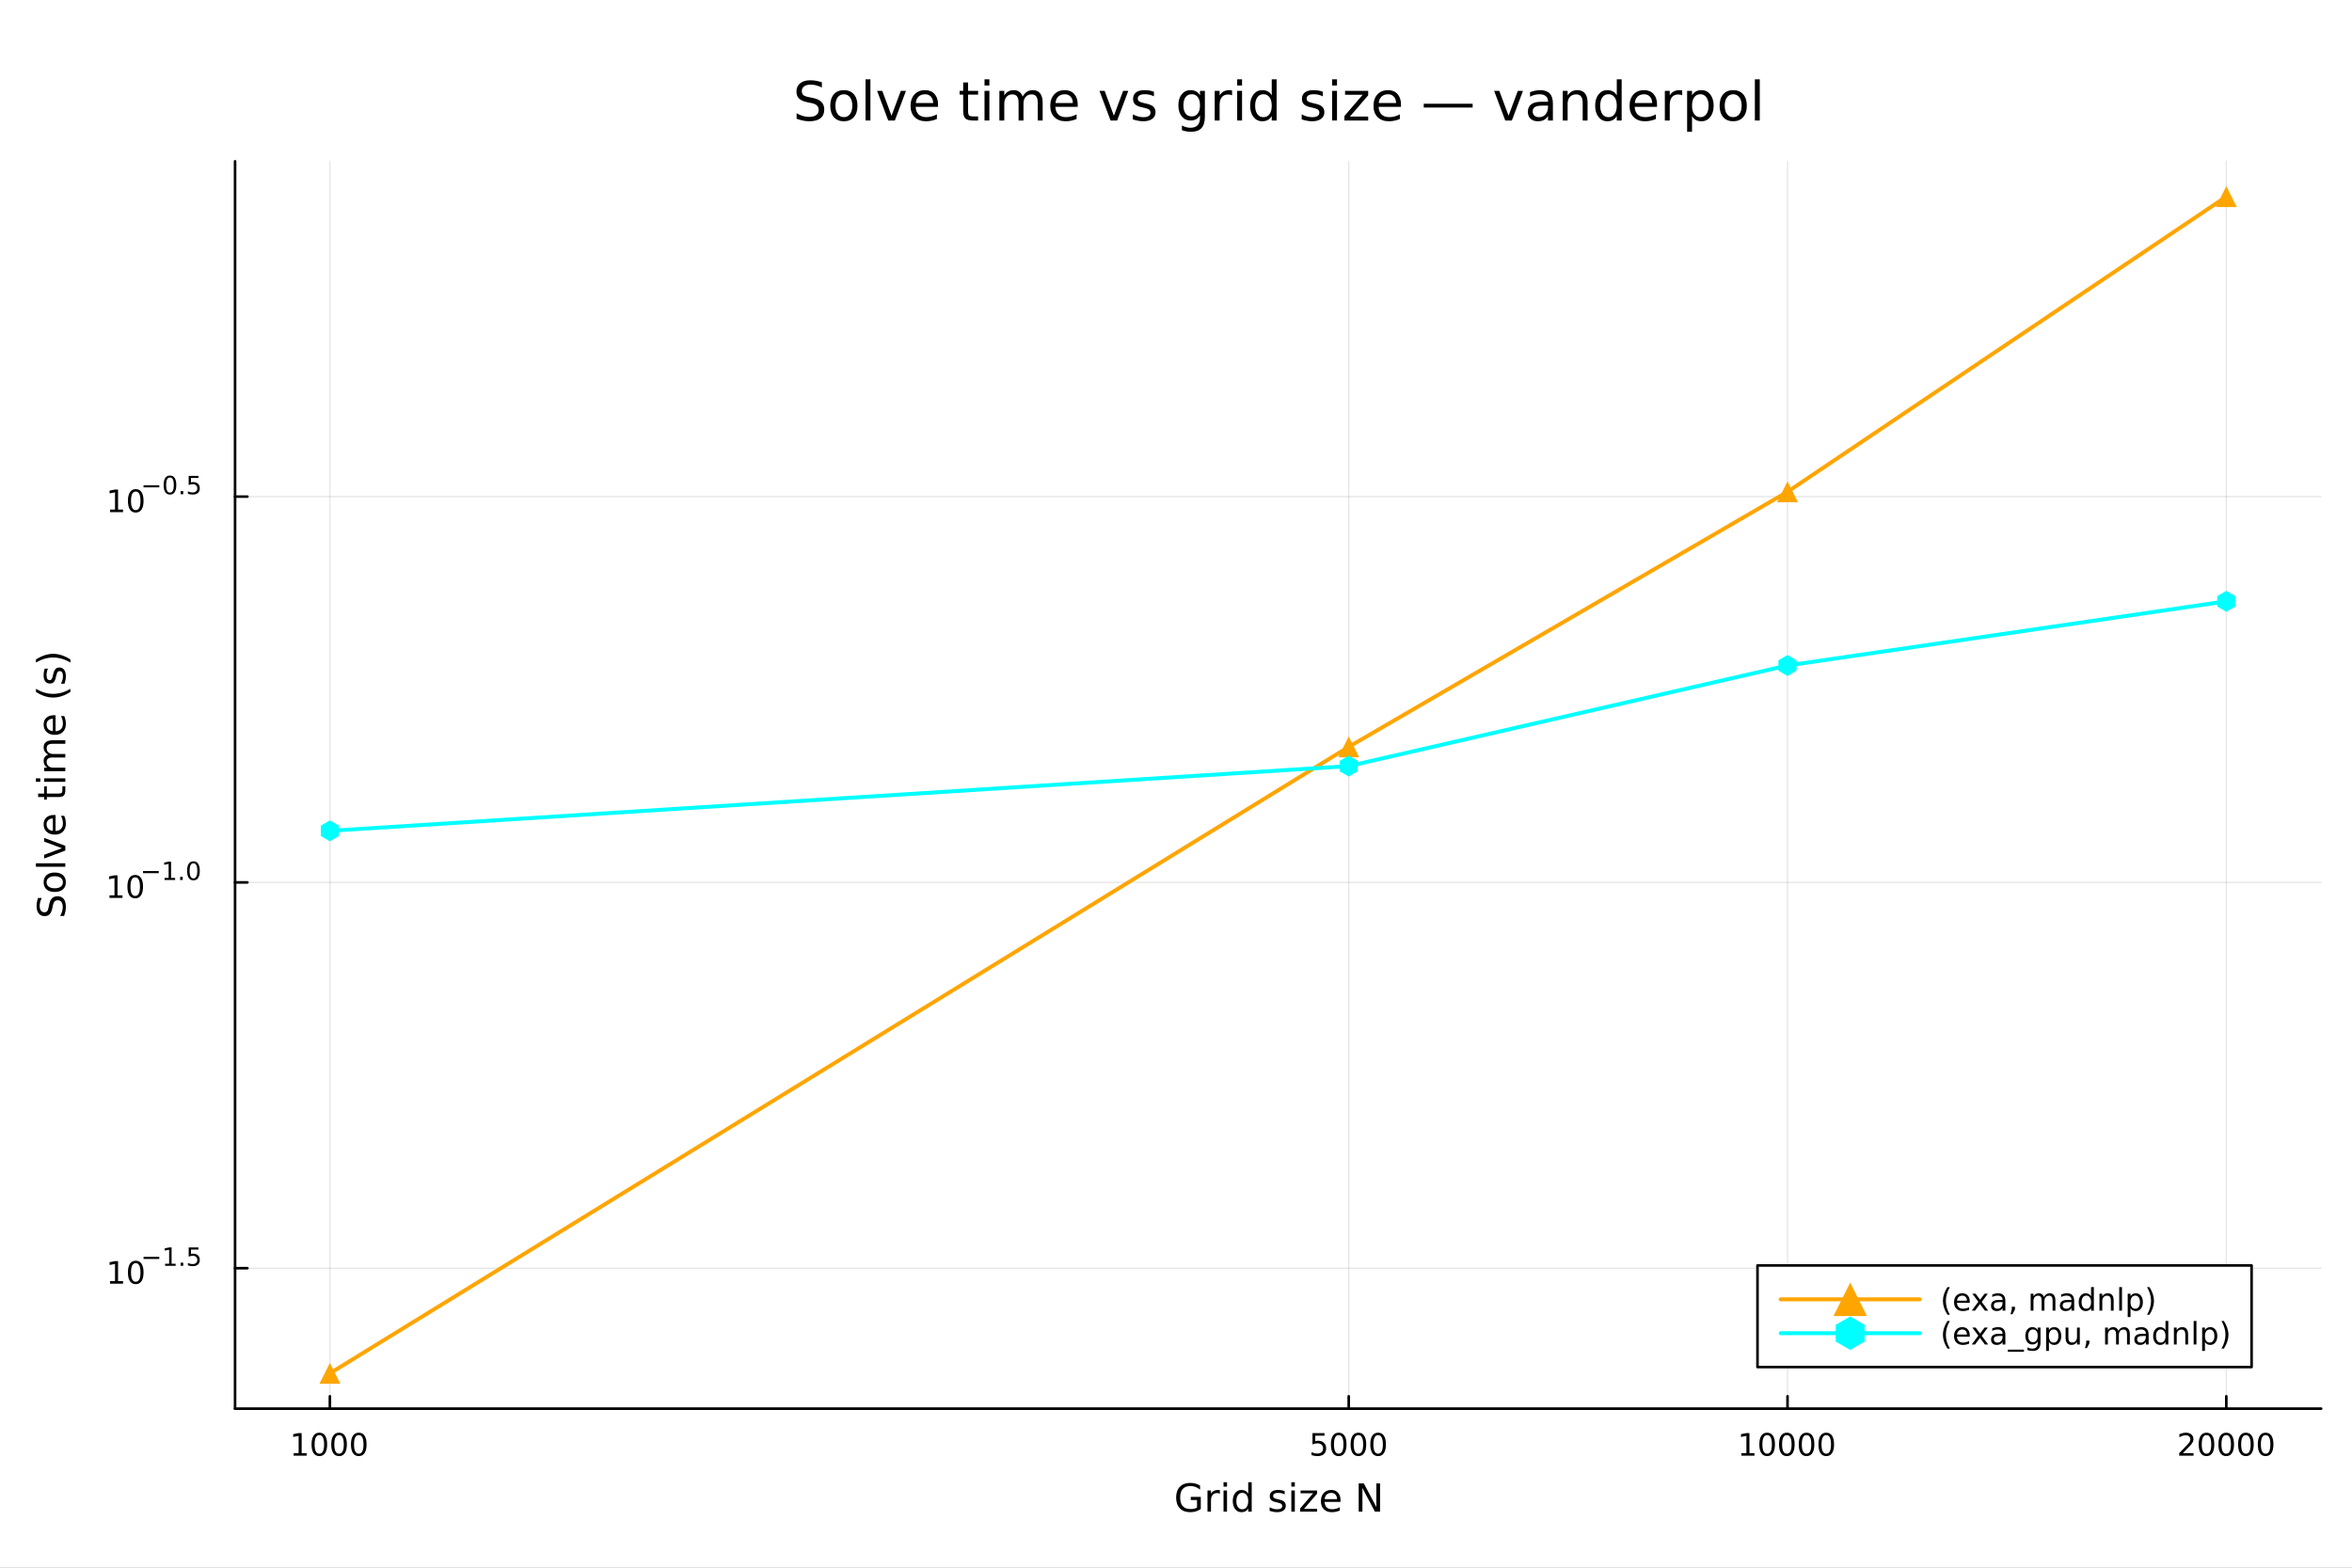 <?xml version="1.0" encoding="utf-8"?>
<svg xmlns="http://www.w3.org/2000/svg" xmlns:xlink="http://www.w3.org/1999/xlink" width="900" height="600" viewBox="0 0 3600 2400">
<rect x="0" y="0" width="3600" height="2400" fill="#808080" stroke="none"/>
<defs>
  <clipPath id="clip810">
    <rect x="0" y="0" width="3600" height="2400"/>
  </clipPath>
</defs>
<path clip-path="url(#clip810)" d="M0 2400 L3600 2400 L3600 0 L0 0  Z" fill="#ffffff" fill-rule="evenodd" fill-opacity="1"/>
<defs>
  <clipPath id="clip811">
    <rect x="322" y="246" width="3232" height="1911"/>
  </clipPath>
</defs>
<path clip-path="url(#clip810)" d="M359.791 2156.51 L3552.76 2156.51 L3552.76 246.944 L359.791 246.944  Z" fill="#ffffff" fill-rule="evenodd" fill-opacity="1"/>
<defs>
  <clipPath id="clip812">
    <rect x="359" y="246" width="3194" height="1911"/>
  </clipPath>
</defs>
<polyline clip-path="url(#clip812)" style="stroke:#000000; stroke-linecap:round; stroke-linejoin:round; stroke-width:2; stroke-opacity:0.1; fill:none" points="504.926,2156.51 504.926,246.944 "/>
<polyline clip-path="url(#clip812)" style="stroke:#000000; stroke-linecap:round; stroke-linejoin:round; stroke-width:2; stroke-opacity:0.1; fill:none" points="2064.38,2156.51 2064.38,246.944 "/>
<polyline clip-path="url(#clip812)" style="stroke:#000000; stroke-linecap:round; stroke-linejoin:round; stroke-width:2; stroke-opacity:0.1; fill:none" points="2736,2156.51 2736,246.944 "/>
<polyline clip-path="url(#clip812)" style="stroke:#000000; stroke-linecap:round; stroke-linejoin:round; stroke-width:2; stroke-opacity:0.1; fill:none" points="3407.62,2156.51 3407.62,246.944 "/>
<polyline clip-path="url(#clip812)" style="stroke:#000000; stroke-linecap:round; stroke-linejoin:round; stroke-width:2; stroke-opacity:0.1; fill:none" points="359.791,1941.52 3552.76,1941.52 "/>
<polyline clip-path="url(#clip812)" style="stroke:#000000; stroke-linecap:round; stroke-linejoin:round; stroke-width:2; stroke-opacity:0.1; fill:none" points="359.791,1350.9 3552.76,1350.9 "/>
<polyline clip-path="url(#clip812)" style="stroke:#000000; stroke-linecap:round; stroke-linejoin:round; stroke-width:2; stroke-opacity:0.1; fill:none" points="359.791,760.273 3552.76,760.273 "/>
<polyline clip-path="url(#clip810)" style="stroke:#000000; stroke-linecap:round; stroke-linejoin:round; stroke-width:4; stroke-opacity:1; fill:none" points="359.791,2156.51 3552.76,2156.51 "/>
<polyline clip-path="url(#clip810)" style="stroke:#000000; stroke-linecap:round; stroke-linejoin:round; stroke-width:4; stroke-opacity:1; fill:none" points="504.926,2156.51 504.926,2137.61 "/>
<polyline clip-path="url(#clip810)" style="stroke:#000000; stroke-linecap:round; stroke-linejoin:round; stroke-width:4; stroke-opacity:1; fill:none" points="2064.38,2156.51 2064.38,2137.61 "/>
<polyline clip-path="url(#clip810)" style="stroke:#000000; stroke-linecap:round; stroke-linejoin:round; stroke-width:4; stroke-opacity:1; fill:none" points="2736,2156.51 2736,2137.61 "/>
<polyline clip-path="url(#clip810)" style="stroke:#000000; stroke-linecap:round; stroke-linejoin:round; stroke-width:4; stroke-opacity:1; fill:none" points="3407.62,2156.51 3407.62,2137.61 "/>
<path clip-path="url(#clip810)" d="M449.452 2224.57 L457.091 2224.57 L457.091 2198.21 L448.781 2199.87 L448.781 2195.61 L457.045 2193.95 L461.72 2193.95 L461.72 2224.57 L469.359 2224.57 L469.359 2228.51 L449.452 2228.51 L449.452 2224.57 Z" fill="#000000" fill-rule="nonzero" fill-opacity="1" /><path clip-path="url(#clip810)" d="M488.804 2197.03 Q485.193 2197.03 483.364 2200.59 Q481.558 2204.13 481.558 2211.26 Q481.558 2218.37 483.364 2221.93 Q485.193 2225.48 488.804 2225.48 Q492.438 2225.48 494.243 2221.93 Q496.072 2218.37 496.072 2211.26 Q496.072 2204.13 494.243 2200.59 Q492.438 2197.03 488.804 2197.03 M488.804 2193.32 Q494.614 2193.32 497.669 2197.93 Q500.748 2202.51 500.748 2211.26 Q500.748 2219.99 497.669 2224.6 Q494.614 2229.18 488.804 2229.18 Q482.993 2229.18 479.915 2224.6 Q476.859 2219.99 476.859 2211.26 Q476.859 2202.51 479.915 2197.93 Q482.993 2193.32 488.804 2193.32 Z" fill="#000000" fill-rule="nonzero" fill-opacity="1" /><path clip-path="url(#clip810)" d="M518.966 2197.03 Q515.354 2197.03 513.526 2200.59 Q511.72 2204.13 511.72 2211.26 Q511.72 2218.37 513.526 2221.93 Q515.354 2225.48 518.966 2225.48 Q522.6 2225.48 524.405 2221.93 Q526.234 2218.37 526.234 2211.26 Q526.234 2204.13 524.405 2200.59 Q522.6 2197.03 518.966 2197.03 M518.966 2193.32 Q524.776 2193.32 527.831 2197.93 Q530.91 2202.51 530.91 2211.26 Q530.91 2219.99 527.831 2224.6 Q524.776 2229.18 518.966 2229.18 Q513.155 2229.18 510.077 2224.6 Q507.021 2219.99 507.021 2211.26 Q507.021 2202.51 510.077 2197.93 Q513.155 2193.32 518.966 2193.32 Z" fill="#000000" fill-rule="nonzero" fill-opacity="1" /><path clip-path="url(#clip810)" d="M549.127 2197.03 Q545.516 2197.03 543.688 2200.59 Q541.882 2204.13 541.882 2211.26 Q541.882 2218.37 543.688 2221.93 Q545.516 2225.48 549.127 2225.48 Q552.762 2225.48 554.567 2221.93 Q556.396 2218.37 556.396 2211.26 Q556.396 2204.13 554.567 2200.59 Q552.762 2197.03 549.127 2197.03 M549.127 2193.32 Q554.938 2193.32 557.993 2197.93 Q561.072 2202.51 561.072 2211.26 Q561.072 2219.99 557.993 2224.6 Q554.938 2229.18 549.127 2229.18 Q543.317 2229.18 540.239 2224.6 Q537.183 2219.99 537.183 2211.26 Q537.183 2202.51 540.239 2197.93 Q543.317 2193.32 549.127 2193.32 Z" fill="#000000" fill-rule="nonzero" fill-opacity="1" /><path clip-path="url(#clip810)" d="M2008.92 2193.95 L2027.27 2193.95 L2027.27 2197.88 L2013.2 2197.88 L2013.2 2206.36 Q2014.22 2206.01 2015.24 2205.85 Q2016.26 2205.66 2017.27 2205.66 Q2023.06 2205.66 2026.44 2208.83 Q2029.82 2212 2029.82 2217.42 Q2029.82 2223 2026.35 2226.1 Q2022.88 2229.18 2016.56 2229.18 Q2014.38 2229.18 2012.11 2228.81 Q2009.87 2228.44 2007.46 2227.7 L2007.46 2223 Q2009.54 2224.13 2011.76 2224.69 Q2013.99 2225.24 2016.46 2225.24 Q2020.47 2225.24 2022.81 2223.14 Q2025.14 2221.03 2025.14 2217.42 Q2025.14 2213.81 2022.81 2211.7 Q2020.47 2209.6 2016.46 2209.6 Q2014.59 2209.6 2012.71 2210.01 Q2010.86 2210.43 2008.92 2211.31 L2008.92 2193.95 Z" fill="#000000" fill-rule="nonzero" fill-opacity="1" /><path clip-path="url(#clip810)" d="M2049.03 2197.03 Q2045.42 2197.03 2043.59 2200.59 Q2041.79 2204.13 2041.79 2211.26 Q2041.79 2218.37 2043.59 2221.93 Q2045.42 2225.48 2049.03 2225.48 Q2052.67 2225.48 2054.47 2221.93 Q2056.3 2218.37 2056.3 2211.26 Q2056.3 2204.13 2054.47 2200.59 Q2052.67 2197.03 2049.03 2197.03 M2049.03 2193.32 Q2054.84 2193.32 2057.9 2197.93 Q2060.98 2202.51 2060.98 2211.26 Q2060.98 2219.99 2057.9 2224.6 Q2054.84 2229.18 2049.03 2229.18 Q2043.22 2229.18 2040.14 2224.6 Q2037.09 2219.99 2037.09 2211.26 Q2037.09 2202.51 2040.14 2197.93 Q2043.22 2193.32 2049.03 2193.32 Z" fill="#000000" fill-rule="nonzero" fill-opacity="1" /><path clip-path="url(#clip810)" d="M2079.2 2197.03 Q2075.58 2197.03 2073.76 2200.59 Q2071.95 2204.13 2071.95 2211.26 Q2071.95 2218.37 2073.76 2221.93 Q2075.58 2225.48 2079.2 2225.48 Q2082.83 2225.48 2084.63 2221.93 Q2086.46 2218.37 2086.46 2211.26 Q2086.46 2204.13 2084.63 2200.59 Q2082.83 2197.03 2079.2 2197.03 M2079.2 2193.32 Q2085.01 2193.32 2088.06 2197.93 Q2091.14 2202.51 2091.14 2211.26 Q2091.14 2219.99 2088.06 2224.6 Q2085.01 2229.18 2079.2 2229.18 Q2073.39 2229.18 2070.31 2224.6 Q2067.25 2219.99 2067.25 2211.26 Q2067.25 2202.51 2070.31 2197.93 Q2073.39 2193.32 2079.2 2193.32 Z" fill="#000000" fill-rule="nonzero" fill-opacity="1" /><path clip-path="url(#clip810)" d="M2109.36 2197.03 Q2105.75 2197.03 2103.92 2200.59 Q2102.11 2204.13 2102.11 2211.26 Q2102.11 2218.37 2103.92 2221.93 Q2105.75 2225.48 2109.36 2225.48 Q2112.99 2225.48 2114.8 2221.93 Q2116.63 2218.37 2116.63 2211.26 Q2116.63 2204.13 2114.8 2200.59 Q2112.99 2197.03 2109.36 2197.03 M2109.36 2193.32 Q2115.17 2193.32 2118.22 2197.93 Q2121.3 2202.51 2121.3 2211.26 Q2121.3 2219.99 2118.22 2224.6 Q2115.17 2229.18 2109.36 2229.18 Q2103.55 2229.18 2100.47 2224.6 Q2097.41 2219.99 2097.41 2211.26 Q2097.41 2202.51 2100.47 2197.93 Q2103.55 2193.32 2109.36 2193.32 Z" fill="#000000" fill-rule="nonzero" fill-opacity="1" /><path clip-path="url(#clip810)" d="M2665.45 2224.57 L2673.08 2224.57 L2673.08 2198.21 L2664.77 2199.87 L2664.77 2195.61 L2673.04 2193.95 L2677.71 2193.95 L2677.71 2224.57 L2685.35 2224.57 L2685.35 2228.51 L2665.45 2228.51 L2665.45 2224.57 Z" fill="#000000" fill-rule="nonzero" fill-opacity="1" /><path clip-path="url(#clip810)" d="M2704.8 2197.03 Q2701.19 2197.03 2699.36 2200.59 Q2697.55 2204.13 2697.55 2211.26 Q2697.55 2218.37 2699.36 2221.93 Q2701.19 2225.48 2704.8 2225.48 Q2708.43 2225.48 2710.24 2221.93 Q2712.07 2218.37 2712.07 2211.26 Q2712.07 2204.13 2710.24 2200.59 Q2708.43 2197.03 2704.8 2197.03 M2704.8 2193.32 Q2710.61 2193.32 2713.66 2197.93 Q2716.74 2202.51 2716.74 2211.26 Q2716.74 2219.99 2713.66 2224.6 Q2710.61 2229.18 2704.8 2229.18 Q2698.99 2229.18 2695.91 2224.6 Q2692.85 2219.99 2692.85 2211.26 Q2692.85 2202.51 2695.91 2197.93 Q2698.99 2193.32 2704.8 2193.32 Z" fill="#000000" fill-rule="nonzero" fill-opacity="1" /><path clip-path="url(#clip810)" d="M2734.96 2197.03 Q2731.35 2197.03 2729.52 2200.59 Q2727.71 2204.13 2727.71 2211.26 Q2727.71 2218.37 2729.52 2221.93 Q2731.35 2225.48 2734.96 2225.48 Q2738.59 2225.48 2740.4 2221.93 Q2742.23 2218.37 2742.23 2211.26 Q2742.23 2204.13 2740.4 2200.59 Q2738.59 2197.03 2734.96 2197.03 M2734.96 2193.32 Q2740.77 2193.32 2743.82 2197.93 Q2746.9 2202.51 2746.9 2211.26 Q2746.9 2219.99 2743.82 2224.6 Q2740.77 2229.18 2734.96 2229.18 Q2729.15 2229.18 2726.07 2224.6 Q2723.01 2219.99 2723.01 2211.26 Q2723.01 2202.51 2726.07 2197.93 Q2729.15 2193.32 2734.96 2193.32 Z" fill="#000000" fill-rule="nonzero" fill-opacity="1" /><path clip-path="url(#clip810)" d="M2765.12 2197.03 Q2761.51 2197.03 2759.68 2200.59 Q2757.88 2204.13 2757.88 2211.26 Q2757.88 2218.37 2759.68 2221.93 Q2761.51 2225.48 2765.12 2225.48 Q2768.76 2225.48 2770.56 2221.93 Q2772.39 2218.37 2772.39 2211.26 Q2772.39 2204.13 2770.56 2200.59 Q2768.76 2197.03 2765.12 2197.03 M2765.12 2193.32 Q2770.93 2193.32 2773.99 2197.93 Q2777.07 2202.51 2777.07 2211.26 Q2777.07 2219.99 2773.99 2224.6 Q2770.93 2229.18 2765.12 2229.18 Q2759.31 2229.18 2756.23 2224.6 Q2753.18 2219.99 2753.18 2211.26 Q2753.18 2202.51 2756.23 2197.93 Q2759.31 2193.32 2765.12 2193.32 Z" fill="#000000" fill-rule="nonzero" fill-opacity="1" /><path clip-path="url(#clip810)" d="M2795.28 2197.03 Q2791.67 2197.03 2789.84 2200.59 Q2788.04 2204.13 2788.04 2211.26 Q2788.04 2218.37 2789.84 2221.93 Q2791.67 2225.48 2795.28 2225.48 Q2798.92 2225.48 2800.72 2221.93 Q2802.55 2218.37 2802.55 2211.26 Q2802.55 2204.13 2800.72 2200.59 Q2798.92 2197.03 2795.28 2197.03 M2795.28 2193.32 Q2801.09 2193.32 2804.15 2197.93 Q2807.23 2202.51 2807.23 2211.26 Q2807.23 2219.99 2804.15 2224.6 Q2801.09 2229.18 2795.28 2229.18 Q2789.47 2229.18 2786.39 2224.6 Q2783.34 2219.99 2783.34 2211.26 Q2783.34 2202.51 2786.39 2197.93 Q2789.47 2193.32 2795.28 2193.32 Z" fill="#000000" fill-rule="nonzero" fill-opacity="1" /><path clip-path="url(#clip810)" d="M3341.15 2224.57 L3357.47 2224.57 L3357.47 2228.51 L3335.53 2228.51 L3335.53 2224.57 Q3338.19 2221.82 3342.77 2217.19 Q3347.38 2212.54 3348.56 2211.19 Q3350.8 2208.67 3351.68 2206.93 Q3352.59 2205.17 3352.59 2203.48 Q3352.59 2200.73 3350.64 2198.99 Q3348.72 2197.26 3345.62 2197.26 Q3343.42 2197.26 3340.97 2198.02 Q3338.54 2198.79 3335.76 2200.34 L3335.76 2195.61 Q3338.58 2194.48 3341.04 2193.9 Q3343.49 2193.32 3345.53 2193.32 Q3350.9 2193.32 3354.09 2196.01 Q3357.29 2198.69 3357.29 2203.18 Q3357.29 2205.31 3356.48 2207.23 Q3355.69 2209.13 3353.58 2211.73 Q3353 2212.4 3349.9 2215.61 Q3346.8 2218.81 3341.15 2224.57 Z" fill="#000000" fill-rule="nonzero" fill-opacity="1" /><path clip-path="url(#clip810)" d="M3377.29 2197.03 Q3373.67 2197.03 3371.85 2200.59 Q3370.04 2204.13 3370.04 2211.26 Q3370.04 2218.37 3371.85 2221.93 Q3373.67 2225.48 3377.29 2225.48 Q3380.92 2225.48 3382.73 2221.93 Q3384.55 2218.37 3384.55 2211.26 Q3384.55 2204.13 3382.73 2200.59 Q3380.92 2197.03 3377.29 2197.03 M3377.29 2193.32 Q3383.1 2193.32 3386.15 2197.93 Q3389.23 2202.51 3389.23 2211.26 Q3389.23 2219.99 3386.15 2224.6 Q3383.1 2229.18 3377.29 2229.18 Q3371.48 2229.18 3368.4 2224.6 Q3365.34 2219.99 3365.34 2211.26 Q3365.34 2202.51 3368.4 2197.93 Q3371.48 2193.32 3377.29 2193.32 Z" fill="#000000" fill-rule="nonzero" fill-opacity="1" /><path clip-path="url(#clip810)" d="M3407.45 2197.03 Q3403.84 2197.03 3402.01 2200.59 Q3400.2 2204.13 3400.2 2211.26 Q3400.2 2218.37 3402.01 2221.93 Q3403.84 2225.48 3407.45 2225.48 Q3411.08 2225.48 3412.89 2221.93 Q3414.72 2218.37 3414.72 2211.26 Q3414.72 2204.13 3412.89 2200.59 Q3411.08 2197.03 3407.45 2197.03 M3407.45 2193.32 Q3413.26 2193.32 3416.31 2197.93 Q3419.39 2202.51 3419.39 2211.26 Q3419.39 2219.99 3416.31 2224.6 Q3413.26 2229.18 3407.45 2229.18 Q3401.64 2229.18 3398.56 2224.6 Q3395.5 2219.99 3395.5 2211.26 Q3395.5 2202.51 3398.56 2197.93 Q3401.64 2193.32 3407.45 2193.32 Z" fill="#000000" fill-rule="nonzero" fill-opacity="1" /><path clip-path="url(#clip810)" d="M3437.61 2197.03 Q3434 2197.03 3432.17 2200.59 Q3430.36 2204.13 3430.36 2211.26 Q3430.36 2218.37 3432.17 2221.93 Q3434 2225.48 3437.61 2225.48 Q3441.24 2225.48 3443.05 2221.93 Q3444.88 2218.37 3444.88 2211.26 Q3444.88 2204.13 3443.05 2200.59 Q3441.24 2197.03 3437.61 2197.03 M3437.61 2193.32 Q3443.42 2193.32 3446.48 2197.93 Q3449.55 2202.51 3449.55 2211.26 Q3449.55 2219.99 3446.48 2224.6 Q3443.42 2229.18 3437.61 2229.18 Q3431.8 2229.18 3428.72 2224.6 Q3425.67 2219.99 3425.67 2211.26 Q3425.67 2202.51 3428.72 2197.93 Q3431.8 2193.32 3437.61 2193.32 Z" fill="#000000" fill-rule="nonzero" fill-opacity="1" /><path clip-path="url(#clip810)" d="M3467.77 2197.03 Q3464.16 2197.03 3462.33 2200.59 Q3460.53 2204.13 3460.53 2211.26 Q3460.53 2218.37 3462.33 2221.93 Q3464.16 2225.48 3467.77 2225.48 Q3471.41 2225.48 3473.21 2221.93 Q3475.04 2218.37 3475.04 2211.26 Q3475.04 2204.13 3473.21 2200.59 Q3471.41 2197.03 3467.77 2197.03 M3467.77 2193.32 Q3473.58 2193.32 3476.64 2197.93 Q3479.72 2202.51 3479.72 2211.26 Q3479.72 2219.99 3476.64 2224.6 Q3473.58 2229.18 3467.77 2229.18 Q3461.96 2229.18 3458.88 2224.6 Q3455.83 2219.99 3455.83 2211.26 Q3455.83 2202.51 3458.88 2197.93 Q3461.96 2193.32 3467.77 2193.32 Z" fill="#000000" fill-rule="nonzero" fill-opacity="1" /><path clip-path="url(#clip810)" d="M1832.16 2308.02 L1832.16 2296.42 L1822.61 2296.42 L1822.61 2291.62 L1837.94 2291.62 L1837.94 2310.17 Q1834.56 2312.57 1830.48 2313.81 Q1826.4 2315.03 1821.77 2315.03 Q1811.64 2315.03 1805.91 2309.12 Q1800.21 2303.19 1800.21 2292.63 Q1800.21 2282.04 1805.91 2276.14 Q1811.64 2270.21 1821.77 2270.21 Q1825.99 2270.21 1829.78 2271.25 Q1833.6 2272.29 1836.82 2274.32 L1836.82 2280.54 Q1833.57 2277.79 1829.93 2276.4 Q1826.28 2275.01 1822.26 2275.01 Q1814.33 2275.01 1810.34 2279.44 Q1806.38 2283.86 1806.38 2292.63 Q1806.38 2301.37 1810.34 2305.8 Q1814.33 2310.22 1822.26 2310.22 Q1825.36 2310.22 1827.79 2309.7 Q1830.22 2309.15 1832.16 2308.02 Z" fill="#000000" fill-rule="nonzero" fill-opacity="1" /><path clip-path="url(#clip810)" d="M1867.17 2286.76 Q1866.27 2286.24 1865.2 2286 Q1864.16 2285.74 1862.89 2285.74 Q1858.37 2285.74 1855.94 2288.7 Q1853.54 2291.62 1853.54 2297.12 L1853.54 2314.19 L1848.19 2314.19 L1848.19 2281.78 L1853.54 2281.78 L1853.54 2286.82 Q1855.22 2283.86 1857.91 2282.45 Q1860.6 2281 1864.45 2281 Q1865 2281 1865.66 2281.09 Q1866.33 2281.14 1867.14 2281.29 L1867.17 2286.76 Z" fill="#000000" fill-rule="nonzero" fill-opacity="1" /><path clip-path="url(#clip810)" d="M1872.75 2281.78 L1878.08 2281.78 L1878.08 2314.19 L1872.75 2314.19 L1872.75 2281.78 M1872.75 2269.16 L1878.08 2269.16 L1878.08 2275.91 L1872.75 2275.91 L1872.75 2269.16 Z" fill="#000000" fill-rule="nonzero" fill-opacity="1" /><path clip-path="url(#clip810)" d="M1910.54 2286.7 L1910.54 2269.16 L1915.87 2269.16 L1915.87 2314.19 L1910.54 2314.19 L1910.54 2309.33 Q1908.86 2312.22 1906.29 2313.64 Q1903.74 2315.03 1900.15 2315.03 Q1894.28 2315.03 1890.58 2310.34 Q1886.9 2305.65 1886.9 2298.01 Q1886.9 2290.37 1890.58 2285.69 Q1894.28 2281 1900.15 2281 Q1903.74 2281 1906.29 2282.42 Q1908.86 2283.81 1910.54 2286.7 M1892.4 2298.01 Q1892.4 2303.89 1894.8 2307.24 Q1897.23 2310.57 1901.46 2310.57 Q1905.68 2310.57 1908.11 2307.24 Q1910.54 2303.89 1910.54 2298.01 Q1910.54 2292.14 1908.11 2288.81 Q1905.68 2285.46 1901.46 2285.46 Q1897.23 2285.46 1894.8 2288.81 Q1892.4 2292.14 1892.4 2298.01 Z" fill="#000000" fill-rule="nonzero" fill-opacity="1" /><path clip-path="url(#clip810)" d="M1966.33 2282.74 L1966.33 2287.77 Q1964.07 2286.61 1961.64 2286.03 Q1959.21 2285.46 1956.61 2285.46 Q1952.64 2285.46 1950.65 2286.67 Q1948.68 2287.89 1948.68 2290.32 Q1948.68 2292.17 1950.1 2293.24 Q1951.51 2294.28 1955.8 2295.24 L1957.62 2295.64 Q1963.29 2296.86 1965.66 2299.08 Q1968.06 2301.28 1968.06 2305.25 Q1968.06 2309.76 1964.48 2312.39 Q1960.92 2315.03 1954.67 2315.03 Q1952.06 2315.03 1949.23 2314.51 Q1946.42 2314.01 1943.3 2313 L1943.3 2307.5 Q1946.25 2309.04 1949.11 2309.82 Q1951.98 2310.57 1954.78 2310.57 Q1958.55 2310.57 1960.57 2309.3 Q1962.6 2308 1962.6 2305.65 Q1962.6 2303.48 1961.12 2302.32 Q1959.67 2301.17 1954.73 2300.1 L1952.87 2299.66 Q1947.93 2298.62 1945.73 2296.48 Q1943.53 2294.31 1943.53 2290.55 Q1943.53 2285.98 1946.77 2283.49 Q1950.01 2281 1955.97 2281 Q1958.92 2281 1961.53 2281.43 Q1964.13 2281.87 1966.33 2282.74 Z" fill="#000000" fill-rule="nonzero" fill-opacity="1" /><path clip-path="url(#clip810)" d="M1976.54 2281.78 L1981.87 2281.78 L1981.87 2314.19 L1976.54 2314.19 L1976.54 2281.78 M1976.54 2269.16 L1981.87 2269.16 L1981.87 2275.91 L1976.54 2275.91 L1976.54 2269.16 Z" fill="#000000" fill-rule="nonzero" fill-opacity="1" /><path clip-path="url(#clip810)" d="M1990.69 2281.78 L2015.98 2281.78 L2015.98 2286.64 L1995.96 2309.93 L2015.98 2309.93 L2015.98 2314.19 L1989.97 2314.19 L1989.97 2309.33 L2009.99 2286.03 L1990.69 2286.03 L1990.69 2281.78 Z" fill="#000000" fill-rule="nonzero" fill-opacity="1" /><path clip-path="url(#clip810)" d="M2051.83 2296.65 L2051.83 2299.26 L2027.35 2299.26 Q2027.7 2304.75 2030.65 2307.65 Q2033.63 2310.51 2038.93 2310.51 Q2041.99 2310.51 2044.86 2309.76 Q2047.75 2309.01 2050.59 2307.5 L2050.59 2312.54 Q2047.72 2313.75 2044.71 2314.39 Q2041.7 2315.03 2038.61 2315.03 Q2030.85 2315.03 2026.31 2310.51 Q2021.8 2306 2021.8 2298.3 Q2021.8 2290.35 2026.08 2285.69 Q2030.39 2281 2037.68 2281 Q2044.22 2281 2048.01 2285.22 Q2051.83 2289.42 2051.83 2296.65 M2046.51 2295.09 Q2046.45 2290.72 2044.05 2288.12 Q2041.68 2285.51 2037.74 2285.51 Q2033.28 2285.51 2030.59 2288.03 Q2027.93 2290.55 2027.53 2295.12 L2046.51 2295.09 Z" fill="#000000" fill-rule="nonzero" fill-opacity="1" /><path clip-path="url(#clip810)" d="M2079.64 2270.99 L2087.51 2270.99 L2106.66 2307.13 L2106.66 2270.99 L2112.33 2270.99 L2112.33 2314.19 L2104.46 2314.19 L2085.31 2278.05 L2085.31 2314.19 L2079.64 2314.19 L2079.64 2270.99 Z" fill="#000000" fill-rule="nonzero" fill-opacity="1" /><polyline clip-path="url(#clip810)" style="stroke:#000000; stroke-linecap:round; stroke-linejoin:round; stroke-width:4; stroke-opacity:1; fill:none" points="359.791,2156.51 359.791,246.944 "/>
<polyline clip-path="url(#clip810)" style="stroke:#000000; stroke-linecap:round; stroke-linejoin:round; stroke-width:4; stroke-opacity:1; fill:none" points="359.791,1941.52 378.689,1941.52 "/>
<polyline clip-path="url(#clip810)" style="stroke:#000000; stroke-linecap:round; stroke-linejoin:round; stroke-width:4; stroke-opacity:1; fill:none" points="359.791,1350.9 378.689,1350.9 "/>
<polyline clip-path="url(#clip810)" style="stroke:#000000; stroke-linecap:round; stroke-linejoin:round; stroke-width:4; stroke-opacity:1; fill:none" points="359.791,760.273 378.689,760.273 "/>
<path clip-path="url(#clip810)" d="M168.412 1961.31 L176.051 1961.31 L176.051 1934.95 L167.741 1936.61 L167.741 1932.35 L176.005 1930.69 L180.681 1930.69 L180.681 1961.31 L188.32 1961.31 L188.32 1965.25 L168.412 1965.25 L168.412 1961.31 Z" fill="#000000" fill-rule="nonzero" fill-opacity="1" /><path clip-path="url(#clip810)" d="M207.764 1933.77 Q204.153 1933.77 202.324 1937.33 Q200.519 1940.87 200.519 1948 Q200.519 1955.11 202.324 1958.67 Q204.153 1962.22 207.764 1962.22 Q211.398 1962.22 213.204 1958.67 Q215.032 1955.11 215.032 1948 Q215.032 1940.87 213.204 1937.33 Q211.398 1933.77 207.764 1933.77 M207.764 1930.06 Q213.574 1930.06 216.63 1934.67 Q219.708 1939.25 219.708 1948 Q219.708 1956.73 216.63 1961.34 Q213.574 1965.92 207.764 1965.92 Q201.954 1965.92 198.875 1961.34 Q195.82 1956.73 195.82 1948 Q195.82 1939.25 198.875 1934.67 Q201.954 1930.06 207.764 1930.06 Z" fill="#000000" fill-rule="nonzero" fill-opacity="1" /><path clip-path="url(#clip810)" d="M219.708 1924.16 L243.82 1924.16 L243.82 1927.36 L219.708 1927.36 L219.708 1924.16 Z" fill="#000000" fill-rule="nonzero" fill-opacity="1" /><path clip-path="url(#clip810)" d="M252.678 1934.64 L258.885 1934.64 L258.885 1913.22 L252.133 1914.57 L252.133 1911.11 L258.847 1909.76 L262.646 1909.76 L262.646 1934.64 L268.853 1934.64 L268.853 1937.84 L252.678 1937.84 L252.678 1934.64 Z" fill="#000000" fill-rule="nonzero" fill-opacity="1" /><path clip-path="url(#clip810)" d="M276.527 1933.06 L280.495 1933.06 L280.495 1937.84 L276.527 1937.84 L276.527 1933.06 Z" fill="#000000" fill-rule="nonzero" fill-opacity="1" /><path clip-path="url(#clip810)" d="M288.808 1909.76 L303.723 1909.76 L303.723 1912.96 L292.288 1912.96 L292.288 1919.84 Q293.115 1919.56 293.943 1919.42 Q294.77 1919.27 295.598 1919.27 Q300.3 1919.27 303.046 1921.85 Q305.791 1924.43 305.791 1928.83 Q305.791 1933.36 302.97 1935.88 Q300.149 1938.38 295.015 1938.38 Q293.247 1938.38 291.404 1938.08 Q289.579 1937.78 287.623 1937.18 L287.623 1933.36 Q289.316 1934.28 291.121 1934.73 Q292.927 1935.19 294.939 1935.19 Q298.193 1935.19 300.093 1933.47 Q301.992 1931.76 301.992 1928.83 Q301.992 1925.89 300.093 1924.18 Q298.193 1922.47 294.939 1922.47 Q293.416 1922.47 291.893 1922.81 Q290.388 1923.15 288.808 1923.86 L288.808 1909.76 Z" fill="#000000" fill-rule="nonzero" fill-opacity="1" /><path clip-path="url(#clip810)" d="M167.604 1370.69 L175.242 1370.69 L175.242 1344.32 L166.932 1345.99 L166.932 1341.73 L175.196 1340.06 L179.872 1340.06 L179.872 1370.69 L187.511 1370.69 L187.511 1374.62 L167.604 1374.62 L167.604 1370.69 Z" fill="#000000" fill-rule="nonzero" fill-opacity="1" /><path clip-path="url(#clip810)" d="M206.955 1343.14 Q203.344 1343.14 201.515 1346.71 Q199.71 1350.25 199.71 1357.38 Q199.71 1364.49 201.515 1368.05 Q203.344 1371.59 206.955 1371.59 Q210.589 1371.59 212.395 1368.05 Q214.224 1364.49 214.224 1357.38 Q214.224 1350.25 212.395 1346.71 Q210.589 1343.14 206.955 1343.14 M206.955 1339.44 Q212.765 1339.44 215.821 1344.05 Q218.9 1348.63 218.9 1357.38 Q218.9 1366.11 215.821 1370.71 Q212.765 1375.3 206.955 1375.3 Q201.145 1375.3 198.066 1370.71 Q195.011 1366.11 195.011 1357.38 Q195.011 1348.63 198.066 1344.05 Q201.145 1339.44 206.955 1339.44 Z" fill="#000000" fill-rule="nonzero" fill-opacity="1" /><path clip-path="url(#clip810)" d="M218.9 1333.54 L243.011 1333.54 L243.011 1336.74 L218.9 1336.74 L218.9 1333.54 Z" fill="#000000" fill-rule="nonzero" fill-opacity="1" /><path clip-path="url(#clip810)" d="M251.87 1344.02 L258.076 1344.02 L258.076 1322.59 L251.324 1323.95 L251.324 1320.49 L258.039 1319.13 L261.838 1319.13 L261.838 1344.02 L268.044 1344.02 L268.044 1347.21 L251.87 1347.21 L251.87 1344.02 Z" fill="#000000" fill-rule="nonzero" fill-opacity="1" /><path clip-path="url(#clip810)" d="M275.718 1342.44 L279.686 1342.44 L279.686 1347.21 L275.718 1347.21 L275.718 1342.44 Z" fill="#000000" fill-rule="nonzero" fill-opacity="1" /><path clip-path="url(#clip810)" d="M296.087 1321.64 Q293.153 1321.64 291.667 1324.53 Q290.2 1327.41 290.2 1333.2 Q290.2 1338.98 291.667 1341.87 Q293.153 1344.75 296.087 1344.75 Q299.04 1344.75 300.507 1341.87 Q301.992 1338.98 301.992 1333.2 Q301.992 1327.41 300.507 1324.53 Q299.04 1321.64 296.087 1321.64 M296.087 1318.63 Q300.807 1318.63 303.29 1322.37 Q305.791 1326.09 305.791 1333.2 Q305.791 1340.29 303.29 1344.04 Q300.807 1347.76 296.087 1347.76 Q291.366 1347.76 288.865 1344.04 Q286.382 1340.29 286.382 1333.2 Q286.382 1326.09 288.865 1322.37 Q291.366 1318.63 296.087 1318.63 Z" fill="#000000" fill-rule="nonzero" fill-opacity="1" /><path clip-path="url(#clip810)" d="M168.412 780.065 L176.051 780.065 L176.051 753.699 L167.741 755.366 L167.741 751.107 L176.005 749.44 L180.681 749.44 L180.681 780.065 L188.32 780.065 L188.32 784 L168.412 784 L168.412 780.065 Z" fill="#000000" fill-rule="nonzero" fill-opacity="1" /><path clip-path="url(#clip810)" d="M207.764 752.519 Q204.153 752.519 202.324 756.084 Q200.519 759.625 200.519 766.755 Q200.519 773.861 202.324 777.426 Q204.153 780.968 207.764 780.968 Q211.398 780.968 213.204 777.426 Q215.032 773.861 215.032 766.755 Q215.032 759.625 213.204 756.084 Q211.398 752.519 207.764 752.519 M207.764 748.815 Q213.574 748.815 216.63 753.422 Q219.708 758.005 219.708 766.755 Q219.708 775.482 216.63 780.088 Q213.574 784.671 207.764 784.671 Q201.954 784.671 198.875 780.088 Q195.82 775.482 195.82 766.755 Q195.82 758.005 198.875 753.422 Q201.954 748.815 207.764 748.815 Z" fill="#000000" fill-rule="nonzero" fill-opacity="1" /><path clip-path="url(#clip810)" d="M219.708 742.917 L243.82 742.917 L243.82 746.114 L219.708 746.114 L219.708 742.917 Z" fill="#000000" fill-rule="nonzero" fill-opacity="1" /><path clip-path="url(#clip810)" d="M260.145 731.011 Q257.211 731.011 255.725 733.908 Q254.258 736.785 254.258 742.578 Q254.258 748.352 255.725 751.248 Q257.211 754.126 260.145 754.126 Q263.098 754.126 264.565 751.248 Q266.051 748.352 266.051 742.578 Q266.051 736.785 264.565 733.908 Q263.098 731.011 260.145 731.011 M260.145 728.002 Q264.866 728.002 267.348 731.745 Q269.85 735.469 269.85 742.578 Q269.85 749.669 267.348 753.411 Q264.866 757.135 260.145 757.135 Q255.424 757.135 252.923 753.411 Q250.44 749.669 250.44 742.578 Q250.44 735.469 252.923 731.745 Q255.424 728.002 260.145 728.002 Z" fill="#000000" fill-rule="nonzero" fill-opacity="1" /><path clip-path="url(#clip810)" d="M276.527 751.813 L280.495 751.813 L280.495 756.59 L276.527 756.59 L276.527 751.813 Z" fill="#000000" fill-rule="nonzero" fill-opacity="1" /><path clip-path="url(#clip810)" d="M288.808 728.51 L303.723 728.51 L303.723 731.707 L292.288 731.707 L292.288 738.591 Q293.115 738.309 293.943 738.177 Q294.77 738.026 295.598 738.026 Q300.3 738.026 303.046 740.603 Q305.791 743.18 305.791 747.581 Q305.791 752.114 302.97 754.634 Q300.149 757.135 295.015 757.135 Q293.247 757.135 291.404 756.834 Q289.579 756.533 287.623 755.931 L287.623 752.114 Q289.316 753.035 291.121 753.486 Q292.927 753.938 294.939 753.938 Q298.193 753.938 300.093 752.226 Q301.992 750.515 301.992 747.581 Q301.992 744.647 300.093 742.935 Q298.193 741.224 294.939 741.224 Q293.416 741.224 291.893 741.562 Q290.388 741.901 288.808 742.616 L288.808 728.51 Z" fill="#000000" fill-rule="nonzero" fill-opacity="1" /><path clip-path="url(#clip810)" d="M58.19 1374.69 L63.89 1374.69 Q62.299 1378.01 61.518 1380.96 Q60.736 1383.92 60.736 1386.66 Q60.736 1391.44 62.588 1394.04 Q64.44 1396.62 67.854 1396.62 Q70.719 1396.62 72.195 1394.91 Q73.641 1393.17 74.538 1388.37 L75.262 1384.84 Q76.506 1378.3 79.66 1375.21 Q82.785 1372.08 88.051 1372.08 Q94.33 1372.08 97.571 1376.31 Q100.811 1380.5 100.811 1388.63 Q100.811 1391.7 100.117 1395.17 Q99.422 1398.61 98.063 1402.32 L92.044 1402.32 Q94.041 1398.76 95.053 1395.34 Q96.066 1391.93 96.066 1388.63 Q96.066 1383.63 94.099 1380.91 Q92.131 1378.19 88.485 1378.19 Q85.302 1378.19 83.508 1380.15 Q81.714 1382.09 80.817 1386.55 L80.123 1390.11 Q78.821 1396.65 76.043 1399.57 Q73.265 1402.49 68.317 1402.49 Q62.588 1402.49 59.29 1398.47 Q55.991 1394.42 55.991 1387.33 Q55.991 1384.29 56.541 1381.14 Q57.091 1377.98 58.19 1374.69 Z" fill="#000000" fill-rule="nonzero" fill-opacity="1" /><path clip-path="url(#clip810)" d="M71.298 1350.64 Q71.298 1354.92 74.654 1357.41 Q77.982 1359.9 83.798 1359.9 Q89.614 1359.9 92.97 1357.44 Q96.297 1354.95 96.297 1350.64 Q96.297 1346.39 92.941 1343.9 Q89.585 1341.41 83.798 1341.41 Q78.04 1341.41 74.683 1343.9 Q71.298 1346.39 71.298 1350.64 M66.784 1350.64 Q66.784 1343.7 71.298 1339.73 Q75.811 1335.77 83.798 1335.77 Q91.755 1335.77 96.297 1339.73 Q100.811 1343.7 100.811 1350.64 Q100.811 1357.61 96.297 1361.58 Q91.755 1365.51 83.798 1365.51 Q75.811 1365.51 71.298 1361.58 Q66.784 1357.61 66.784 1350.64 Z" fill="#000000" fill-rule="nonzero" fill-opacity="1" /><path clip-path="url(#clip810)" d="M54.949 1326.94 L54.949 1321.62 L99.972 1321.62 L99.972 1326.94 L54.949 1326.94 Z" fill="#000000" fill-rule="nonzero" fill-opacity="1" /><path clip-path="url(#clip810)" d="M67.565 1314.3 L67.565 1308.66 L94.764 1298.53 L67.565 1288.4 L67.565 1282.76 L99.972 1294.91 L99.972 1302.15 L67.565 1314.3 Z" fill="#000000" fill-rule="nonzero" fill-opacity="1" /><path clip-path="url(#clip810)" d="M82.438 1247.69 L85.042 1247.69 L85.042 1272.17 Q90.54 1271.82 93.433 1268.87 Q96.297 1265.89 96.297 1260.59 Q96.297 1257.53 95.545 1254.66 Q94.793 1251.77 93.288 1248.93 L98.323 1248.93 Q99.538 1251.8 100.175 1254.81 Q100.811 1257.82 100.811 1260.91 Q100.811 1268.67 96.297 1273.21 Q91.784 1277.72 84.087 1277.72 Q76.13 1277.72 71.471 1273.44 Q66.784 1269.13 66.784 1261.84 Q66.784 1255.3 71.008 1251.51 Q75.204 1247.69 82.438 1247.69 M80.875 1253.01 Q76.506 1253.07 73.902 1255.47 Q71.298 1257.85 71.298 1261.78 Q71.298 1266.24 73.815 1268.93 Q76.332 1271.59 80.904 1271.99 L80.875 1253.01 Z" fill="#000000" fill-rule="nonzero" fill-opacity="1" /><path clip-path="url(#clip810)" d="M58.364 1214.85 L67.565 1214.85 L67.565 1203.88 L71.703 1203.88 L71.703 1214.85 L89.295 1214.85 Q93.259 1214.85 94.388 1213.78 Q95.516 1212.68 95.516 1209.35 L95.516 1203.88 L99.972 1203.88 L99.972 1209.35 Q99.972 1215.51 97.686 1217.86 Q95.372 1220.2 89.295 1220.2 L71.703 1220.2 L71.703 1224.11 L67.565 1224.11 L67.565 1220.2 L58.364 1220.2 L58.364 1214.85 Z" fill="#000000" fill-rule="nonzero" fill-opacity="1" /><path clip-path="url(#clip810)" d="M67.565 1196.88 L67.565 1191.56 L99.972 1191.56 L99.972 1196.88 L67.565 1196.88 M54.949 1196.88 L54.949 1191.56 L61.691 1191.56 L61.691 1196.88 L54.949 1196.88 Z" fill="#000000" fill-rule="nonzero" fill-opacity="1" /><path clip-path="url(#clip810)" d="M73.786 1155.18 Q70.198 1153.19 68.491 1150.41 Q66.784 1147.63 66.784 1143.87 Q66.784 1138.81 70.343 1136.06 Q73.873 1133.31 80.412 1133.31 L99.972 1133.31 L99.972 1138.66 L80.586 1138.66 Q75.927 1138.66 73.67 1140.31 Q71.413 1141.96 71.413 1145.35 Q71.413 1149.48 74.162 1151.89 Q76.911 1154.29 81.656 1154.29 L99.972 1154.29 L99.972 1159.64 L80.586 1159.64 Q75.898 1159.64 73.67 1161.29 Q71.413 1162.94 71.413 1166.38 Q71.413 1170.46 74.191 1172.86 Q76.94 1175.26 81.656 1175.26 L99.972 1175.26 L99.972 1180.62 L67.565 1180.62 L67.565 1175.26 L72.6 1175.26 Q69.619 1173.44 68.202 1170.9 Q66.784 1168.35 66.784 1164.85 Q66.784 1161.32 68.578 1158.86 Q70.372 1156.37 73.786 1155.18 Z" fill="#000000" fill-rule="nonzero" fill-opacity="1" /><path clip-path="url(#clip810)" d="M82.438 1094.97 L85.042 1094.97 L85.042 1119.45 Q90.54 1119.1 93.433 1116.15 Q96.297 1113.17 96.297 1107.88 Q96.297 1104.81 95.545 1101.94 Q94.793 1099.05 93.288 1096.21 L98.323 1096.21 Q99.538 1099.08 100.175 1102.09 Q100.811 1105.1 100.811 1108.19 Q100.811 1115.95 96.297 1120.49 Q91.784 1125 84.087 1125 Q76.13 1125 71.471 1120.72 Q66.784 1116.41 66.784 1109.12 Q66.784 1102.58 71.008 1098.79 Q75.204 1094.97 82.438 1094.97 M80.875 1100.29 Q76.506 1100.35 73.902 1102.75 Q71.298 1105.13 71.298 1109.06 Q71.298 1113.52 73.815 1116.21 Q76.332 1118.87 80.904 1119.28 L80.875 1100.29 Z" fill="#000000" fill-rule="nonzero" fill-opacity="1" /><path clip-path="url(#clip810)" d="M55.007 1054.61 Q61.662 1058.48 68.173 1060.36 Q74.683 1062.24 81.367 1062.24 Q88.051 1062.24 94.619 1060.36 Q101.159 1058.45 107.785 1054.61 L107.785 1059.24 Q100.985 1063.58 94.417 1065.75 Q87.849 1067.89 81.367 1067.89 Q74.915 1067.89 68.375 1065.75 Q61.836 1063.6 55.007 1059.24 L55.007 1054.61 Z" fill="#000000" fill-rule="nonzero" fill-opacity="1" /><path clip-path="url(#clip810)" d="M68.52 1023.62 L73.555 1023.62 Q72.397 1025.87 71.819 1028.3 Q71.24 1030.73 71.24 1033.34 Q71.24 1037.3 72.455 1039.3 Q73.67 1041.27 76.101 1041.27 Q77.953 1041.27 79.023 1039.85 Q80.065 1038.43 81.02 1034.15 L81.425 1032.33 Q82.64 1026.65 84.868 1024.28 Q87.067 1021.88 91.031 1021.88 Q95.545 1021.88 98.178 1025.47 Q100.811 1029.03 100.811 1035.28 Q100.811 1037.88 100.291 1040.72 Q99.799 1043.52 98.786 1046.65 L93.288 1046.65 Q94.822 1043.7 95.603 1040.83 Q96.355 1037.97 96.355 1035.16 Q96.355 1031.4 95.082 1029.37 Q93.78 1027.35 91.436 1027.35 Q89.266 1027.35 88.109 1028.82 Q86.951 1030.27 85.881 1035.22 L85.447 1037.07 Q84.405 1042.02 82.264 1044.22 Q80.094 1046.42 76.332 1046.42 Q71.761 1046.42 69.272 1043.18 Q66.784 1039.94 66.784 1033.98 Q66.784 1031.02 67.218 1028.42 Q67.652 1025.82 68.52 1023.62 Z" fill="#000000" fill-rule="nonzero" fill-opacity="1" /><path clip-path="url(#clip810)" d="M55.007 1014.24 L55.007 1009.61 Q61.836 1005.27 68.375 1003.13 Q74.915 1000.96 81.367 1000.96 Q87.849 1000.96 94.417 1003.13 Q100.985 1005.27 107.785 1009.61 L107.785 1014.24 Q101.159 1010.39 94.619 1008.51 Q88.051 1006.6 81.367 1006.6 Q74.683 1006.6 68.173 1008.51 Q61.662 1010.39 55.007 1014.24 Z" fill="#000000" fill-rule="nonzero" fill-opacity="1" /><path clip-path="url(#clip810)" d="M1257.98 125.969 L1257.98 133.949 Q1253.32 131.721 1249.19 130.627 Q1245.06 129.534 1241.21 129.534 Q1234.52 129.534 1230.88 132.126 Q1227.27 134.719 1227.27 139.499 Q1227.27 143.509 1229.66 145.575 Q1232.09 147.601 1238.82 148.857 L1243.76 149.869 Q1252.92 151.611 1257.25 156.027 Q1261.62 160.402 1261.62 167.774 Q1261.62 176.565 1255.71 181.102 Q1249.84 185.639 1238.45 185.639 Q1234.16 185.639 1229.3 184.667 Q1224.48 183.694 1219.29 181.79 L1219.29 173.365 Q1224.28 176.16 1229.06 177.577 Q1233.84 178.995 1238.45 178.995 Q1245.46 178.995 1249.27 176.241 Q1253.08 173.486 1253.08 168.382 Q1253.08 163.926 1250.32 161.414 Q1247.61 158.903 1241.37 157.647 L1236.39 156.675 Q1227.23 154.852 1223.14 150.963 Q1219.05 147.074 1219.05 140.147 Q1219.05 132.126 1224.68 127.508 Q1230.35 122.89 1240.28 122.89 Q1244.53 122.89 1248.95 123.66 Q1253.36 124.43 1257.98 125.969 Z" fill="#000000" fill-rule="nonzero" fill-opacity="1" /><path clip-path="url(#clip810)" d="M1291.64 144.32 Q1285.65 144.32 1282.16 149.019 Q1278.68 153.677 1278.68 161.819 Q1278.68 169.962 1282.12 174.661 Q1285.61 179.319 1291.64 179.319 Q1297.6 179.319 1301.08 174.62 Q1304.56 169.921 1304.56 161.819 Q1304.56 153.758 1301.08 149.059 Q1297.6 144.32 1291.64 144.32 M1291.64 138 Q1301.36 138 1306.91 144.32 Q1312.46 150.639 1312.46 161.819 Q1312.46 172.959 1306.91 179.319 Q1301.36 185.639 1291.64 185.639 Q1281.88 185.639 1276.33 179.319 Q1270.82 172.959 1270.82 161.819 Q1270.82 150.639 1276.33 144.32 Q1281.88 138 1291.64 138 Z" fill="#000000" fill-rule="nonzero" fill-opacity="1" /><path clip-path="url(#clip810)" d="M1324.82 121.432 L1332.27 121.432 L1332.27 184.464 L1324.82 184.464 L1324.82 121.432 Z" fill="#000000" fill-rule="nonzero" fill-opacity="1" /><path clip-path="url(#clip810)" d="M1342.52 139.094 L1350.42 139.094 L1364.6 177.172 L1378.78 139.094 L1386.68 139.094 L1369.66 184.464 L1359.53 184.464 L1342.52 139.094 Z" fill="#000000" fill-rule="nonzero" fill-opacity="1" /><path clip-path="url(#clip810)" d="M1435.77 159.916 L1435.77 163.561 L1401.5 163.561 Q1401.99 171.258 1406.12 175.309 Q1410.29 179.319 1417.71 179.319 Q1422 179.319 1426.01 178.266 Q1430.06 177.213 1434.03 175.106 L1434.03 182.155 Q1430.02 183.856 1425.81 184.748 Q1421.59 185.639 1417.26 185.639 Q1406.4 185.639 1400.04 179.319 Q1393.72 173 1393.72 162.225 Q1393.72 151.085 1399.72 144.563 Q1405.76 138 1415.96 138 Q1425.12 138 1430.43 143.914 Q1435.77 149.788 1435.77 159.916 M1428.32 157.728 Q1428.24 151.611 1424.88 147.965 Q1421.55 144.32 1416.05 144.32 Q1409.81 144.32 1406.04 147.844 Q1402.31 151.368 1401.75 157.769 L1428.32 157.728 Z" fill="#000000" fill-rule="nonzero" fill-opacity="1" /><path clip-path="url(#clip810)" d="M1481.75 126.212 L1481.75 139.094 L1497.1 139.094 L1497.1 144.887 L1481.75 144.887 L1481.75 169.516 Q1481.75 175.066 1483.25 176.646 Q1484.79 178.226 1489.45 178.226 L1497.1 178.226 L1497.1 184.464 L1489.45 184.464 Q1480.82 184.464 1477.54 181.264 Q1474.26 178.023 1474.26 169.516 L1474.26 144.887 L1468.79 144.887 L1468.79 139.094 L1474.26 139.094 L1474.26 126.212 L1481.75 126.212 Z" fill="#000000" fill-rule="nonzero" fill-opacity="1" /><path clip-path="url(#clip810)" d="M1506.91 139.094 L1514.36 139.094 L1514.36 184.464 L1506.91 184.464 L1506.91 139.094 M1506.91 121.432 L1514.36 121.432 L1514.36 130.871 L1506.91 130.871 L1506.91 121.432 Z" fill="#000000" fill-rule="nonzero" fill-opacity="1" /><path clip-path="url(#clip810)" d="M1565.28 147.803 Q1568.08 142.78 1571.96 140.39 Q1575.85 138 1581.12 138 Q1588.21 138 1592.06 142.983 Q1595.91 147.925 1595.91 157.08 L1595.91 184.464 L1588.41 184.464 L1588.41 157.323 Q1588.41 150.801 1586.1 147.641 Q1583.79 144.482 1579.05 144.482 Q1573.26 144.482 1569.9 148.33 Q1566.54 152.178 1566.54 158.822 L1566.54 184.464 L1559.04 184.464 L1559.04 157.323 Q1559.04 150.76 1556.73 147.641 Q1554.42 144.482 1549.6 144.482 Q1543.89 144.482 1540.53 148.37 Q1537.17 152.219 1537.17 158.822 L1537.17 184.464 L1529.67 184.464 L1529.67 139.094 L1537.17 139.094 L1537.17 146.142 Q1539.72 141.97 1543.28 139.985 Q1546.85 138 1551.75 138 Q1556.69 138 1560.14 140.512 Q1563.62 143.023 1565.28 147.803 Z" fill="#000000" fill-rule="nonzero" fill-opacity="1" /><path clip-path="url(#clip810)" d="M1649.58 159.916 L1649.58 163.561 L1615.31 163.561 Q1615.8 171.258 1619.93 175.309 Q1624.1 179.319 1631.51 179.319 Q1635.81 179.319 1639.82 178.266 Q1643.87 177.213 1647.84 175.106 L1647.84 182.155 Q1643.83 183.856 1639.61 184.748 Q1635.4 185.639 1631.07 185.639 Q1620.21 185.639 1613.85 179.319 Q1607.53 173 1607.53 162.225 Q1607.53 151.085 1613.53 144.563 Q1619.56 138 1629.77 138 Q1638.93 138 1644.23 143.914 Q1649.58 149.788 1649.58 159.916 M1642.13 157.728 Q1642.05 151.611 1638.68 147.965 Q1635.36 144.32 1629.85 144.32 Q1623.61 144.32 1619.85 147.844 Q1616.12 151.368 1615.55 157.769 L1642.13 157.728 Z" fill="#000000" fill-rule="nonzero" fill-opacity="1" /><path clip-path="url(#clip810)" d="M1682.84 139.094 L1690.74 139.094 L1704.92 177.172 L1719.09 139.094 L1726.99 139.094 L1709.98 184.464 L1699.85 184.464 L1682.84 139.094 Z" fill="#000000" fill-rule="nonzero" fill-opacity="1" /><path clip-path="url(#clip810)" d="M1766.21 140.431 L1766.21 147.479 Q1763.05 145.859 1759.64 145.049 Q1756.24 144.239 1752.59 144.239 Q1747.04 144.239 1744.25 145.94 Q1741.49 147.641 1741.49 151.044 Q1741.49 153.637 1743.48 155.135 Q1745.46 156.594 1751.46 157.931 L1754.01 158.498 Q1761.95 160.199 1765.27 163.318 Q1768.64 166.397 1768.64 171.947 Q1768.64 178.266 1763.61 181.952 Q1758.63 185.639 1749.88 185.639 Q1746.23 185.639 1742.26 184.91 Q1738.34 184.221 1733.96 182.803 L1733.96 175.106 Q1738.09 177.253 1742.1 178.347 Q1746.11 179.4 1750.04 179.4 Q1755.31 179.4 1758.14 177.618 Q1760.98 175.795 1760.98 172.514 Q1760.98 169.476 1758.91 167.855 Q1756.89 166.235 1749.96 164.736 L1747.37 164.128 Q1740.44 162.67 1737.36 159.672 Q1734.28 156.634 1734.28 151.368 Q1734.28 144.968 1738.82 141.484 Q1743.36 138 1751.7 138 Q1755.83 138 1759.48 138.608 Q1763.13 139.215 1766.21 140.431 Z" fill="#000000" fill-rule="nonzero" fill-opacity="1" /><path clip-path="url(#clip810)" d="M1836.73 161.252 Q1836.73 153.151 1833.37 148.695 Q1830.05 144.239 1824.01 144.239 Q1818.02 144.239 1814.65 148.695 Q1811.33 153.151 1811.33 161.252 Q1811.33 169.314 1814.65 173.77 Q1818.02 178.226 1824.01 178.226 Q1830.05 178.226 1833.37 173.77 Q1836.73 169.314 1836.73 161.252 M1844.19 178.833 Q1844.19 190.419 1839.04 196.05 Q1833.9 201.721 1823.28 201.721 Q1819.35 201.721 1815.87 201.113 Q1812.39 200.546 1809.1 199.331 L1809.1 192.08 Q1812.39 193.862 1815.59 194.713 Q1818.79 195.563 1822.11 195.563 Q1829.44 195.563 1833.09 191.715 Q1836.73 187.907 1836.73 180.17 L1836.73 176.484 Q1834.42 180.494 1830.82 182.479 Q1827.21 184.464 1822.19 184.464 Q1813.84 184.464 1808.74 178.104 Q1803.64 171.744 1803.64 161.252 Q1803.64 150.72 1808.74 144.36 Q1813.84 138 1822.19 138 Q1827.21 138 1830.82 139.985 Q1834.42 141.97 1836.73 145.98 L1836.73 139.094 L1844.19 139.094 L1844.19 178.833 Z" fill="#000000" fill-rule="nonzero" fill-opacity="1" /><path clip-path="url(#clip810)" d="M1885.83 146.061 Q1884.57 145.332 1883.07 145.008 Q1881.62 144.644 1879.83 144.644 Q1873.51 144.644 1870.11 148.776 Q1866.75 152.867 1866.75 160.564 L1866.75 184.464 L1859.25 184.464 L1859.25 139.094 L1866.75 139.094 L1866.75 146.142 Q1869.1 142.011 1872.87 140.026 Q1876.63 138 1882.02 138 Q1882.79 138 1883.72 138.122 Q1884.65 138.203 1885.79 138.405 L1885.83 146.061 Z" fill="#000000" fill-rule="nonzero" fill-opacity="1" /><path clip-path="url(#clip810)" d="M1893.65 139.094 L1901.1 139.094 L1901.1 184.464 L1893.65 184.464 L1893.65 139.094 M1893.65 121.432 L1901.1 121.432 L1901.1 130.871 L1893.65 130.871 L1893.65 121.432 Z" fill="#000000" fill-rule="nonzero" fill-opacity="1" /><path clip-path="url(#clip810)" d="M1946.55 145.98 L1946.55 121.432 L1954.01 121.432 L1954.01 184.464 L1946.55 184.464 L1946.55 177.658 Q1944.2 181.709 1940.6 183.694 Q1937.03 185.639 1932.01 185.639 Q1923.79 185.639 1918.6 179.076 Q1913.46 172.514 1913.46 161.819 Q1913.46 151.125 1918.6 144.563 Q1923.79 138 1932.01 138 Q1937.03 138 1940.6 139.985 Q1944.2 141.93 1946.55 145.98 M1921.15 161.819 Q1921.15 170.043 1924.51 174.742 Q1927.92 179.4 1933.83 179.4 Q1939.75 179.4 1943.15 174.742 Q1946.55 170.043 1946.55 161.819 Q1946.55 153.596 1943.15 148.938 Q1939.75 144.239 1933.83 144.239 Q1927.92 144.239 1924.51 148.938 Q1921.15 153.596 1921.15 161.819 Z" fill="#000000" fill-rule="nonzero" fill-opacity="1" /><path clip-path="url(#clip810)" d="M2024.65 140.431 L2024.65 147.479 Q2021.49 145.859 2018.09 145.049 Q2014.69 144.239 2011.04 144.239 Q2005.49 144.239 2002.7 145.94 Q1999.94 147.641 1999.94 151.044 Q1999.94 153.637 2001.93 155.135 Q2003.91 156.594 2009.91 157.931 L2012.46 158.498 Q2020.4 160.199 2023.72 163.318 Q2027.08 166.397 2027.08 171.947 Q2027.08 178.266 2022.06 181.952 Q2017.08 185.639 2008.33 185.639 Q2004.68 185.639 2000.71 184.91 Q1996.78 184.221 1992.41 182.803 L1992.41 175.106 Q1996.54 177.253 2000.55 178.347 Q2004.56 179.4 2008.49 179.4 Q2013.76 179.4 2016.59 177.618 Q2019.43 175.795 2019.43 172.514 Q2019.43 169.476 2017.36 167.855 Q2015.34 166.235 2008.41 164.736 L2005.82 164.128 Q1998.89 162.67 1995.81 159.672 Q1992.73 156.634 1992.73 151.368 Q1992.73 144.968 1997.27 141.484 Q2001.81 138 2010.15 138 Q2014.28 138 2017.93 138.608 Q2021.57 139.215 2024.65 140.431 Z" fill="#000000" fill-rule="nonzero" fill-opacity="1" /><path clip-path="url(#clip810)" d="M2038.95 139.094 L2046.41 139.094 L2046.41 184.464 L2038.95 184.464 L2038.95 139.094 M2038.95 121.432 L2046.41 121.432 L2046.41 130.871 L2038.95 130.871 L2038.95 121.432 Z" fill="#000000" fill-rule="nonzero" fill-opacity="1" /><path clip-path="url(#clip810)" d="M2058.76 139.094 L2094.17 139.094 L2094.17 145.899 L2066.13 178.509 L2094.17 178.509 L2094.17 184.464 L2057.75 184.464 L2057.75 177.658 L2085.78 145.049 L2058.76 145.049 L2058.76 139.094 Z" fill="#000000" fill-rule="nonzero" fill-opacity="1" /><path clip-path="url(#clip810)" d="M2144.36 159.916 L2144.36 163.561 L2110.09 163.561 Q2110.57 171.258 2114.7 175.309 Q2118.88 179.319 2126.29 179.319 Q2130.58 179.319 2134.59 178.266 Q2138.65 177.213 2142.62 175.106 L2142.62 182.155 Q2138.6 183.856 2134.39 184.748 Q2130.18 185.639 2125.84 185.639 Q2114.99 185.639 2108.63 179.319 Q2102.31 173 2102.31 162.225 Q2102.31 151.085 2108.3 144.563 Q2114.34 138 2124.55 138 Q2133.7 138 2139.01 143.914 Q2144.36 149.788 2144.36 159.916 M2136.9 157.728 Q2136.82 151.611 2133.46 147.965 Q2130.14 144.32 2124.63 144.32 Q2118.39 144.32 2114.62 147.844 Q2110.9 151.368 2110.33 157.769 L2136.9 157.728 Z" fill="#000000" fill-rule="nonzero" fill-opacity="1" /><path clip-path="url(#clip810)" d="M2179.19 158.822 L2254.06 158.822 L2254.06 164.655 L2179.19 164.655 L2179.19 158.822 Z" fill="#000000" fill-rule="nonzero" fill-opacity="1" /><path clip-path="url(#clip810)" d="M2286.95 139.094 L2294.85 139.094 L2309.03 177.172 L2323.2 139.094 L2331.1 139.094 L2314.09 184.464 L2303.96 184.464 L2286.95 139.094 Z" fill="#000000" fill-rule="nonzero" fill-opacity="1" /><path clip-path="url(#clip810)" d="M2362.01 161.657 Q2352.98 161.657 2349.49 163.723 Q2346.01 165.789 2346.01 170.772 Q2346.01 174.742 2348.6 177.091 Q2351.24 179.4 2355.73 179.4 Q2361.93 179.4 2365.66 175.025 Q2369.43 170.61 2369.43 163.318 L2369.43 161.657 L2362.01 161.657 M2376.88 158.579 L2376.88 184.464 L2369.43 184.464 L2369.43 177.577 Q2366.87 181.709 2363.07 183.694 Q2359.26 185.639 2353.75 185.639 Q2346.78 185.639 2342.65 181.75 Q2338.56 177.821 2338.56 171.258 Q2338.56 163.602 2343.66 159.713 Q2348.81 155.824 2358.97 155.824 L2369.43 155.824 L2369.43 155.095 Q2369.43 149.95 2366.02 147.155 Q2362.66 144.32 2356.54 144.32 Q2352.65 144.32 2348.97 145.251 Q2345.28 146.183 2341.88 148.046 L2341.88 141.16 Q2345.97 139.58 2349.82 138.81 Q2353.67 138 2357.31 138 Q2367.16 138 2372.02 143.104 Q2376.88 148.208 2376.88 158.579 Z" fill="#000000" fill-rule="nonzero" fill-opacity="1" /><path clip-path="url(#clip810)" d="M2429.95 157.08 L2429.95 184.464 L2422.49 184.464 L2422.49 157.323 Q2422.49 150.882 2419.98 147.682 Q2417.47 144.482 2412.45 144.482 Q2406.41 144.482 2402.93 148.33 Q2399.44 152.178 2399.44 158.822 L2399.44 184.464 L2391.95 184.464 L2391.95 139.094 L2399.44 139.094 L2399.44 146.142 Q2402.12 142.051 2405.72 140.026 Q2409.37 138 2414.11 138 Q2421.93 138 2425.94 142.861 Q2429.95 147.682 2429.95 157.08 Z" fill="#000000" fill-rule="nonzero" fill-opacity="1" /><path clip-path="url(#clip810)" d="M2474.67 145.98 L2474.67 121.432 L2482.12 121.432 L2482.12 184.464 L2474.67 184.464 L2474.67 177.658 Q2472.32 181.709 2468.71 183.694 Q2465.15 185.639 2460.13 185.639 Q2451.9 185.639 2446.72 179.076 Q2441.57 172.514 2441.57 161.819 Q2441.57 151.125 2446.72 144.563 Q2451.9 138 2460.13 138 Q2465.15 138 2468.71 139.985 Q2472.32 141.93 2474.67 145.98 M2449.27 161.819 Q2449.27 170.043 2452.63 174.742 Q2456.03 179.4 2461.95 179.4 Q2467.86 179.4 2471.27 174.742 Q2474.67 170.043 2474.67 161.819 Q2474.67 153.596 2471.27 148.938 Q2467.86 144.239 2461.95 144.239 Q2456.03 144.239 2452.63 148.938 Q2449.27 153.596 2449.27 161.819 Z" fill="#000000" fill-rule="nonzero" fill-opacity="1" /><path clip-path="url(#clip810)" d="M2536.28 159.916 L2536.28 163.561 L2502.01 163.561 Q2502.5 171.258 2506.63 175.309 Q2510.8 179.319 2518.22 179.319 Q2522.51 179.319 2526.52 178.266 Q2530.57 177.213 2534.54 175.106 L2534.54 182.155 Q2530.53 183.856 2526.32 184.748 Q2522.1 185.639 2517.77 185.639 Q2506.91 185.639 2500.55 179.319 Q2494.23 173 2494.23 162.225 Q2494.23 151.085 2500.23 144.563 Q2506.26 138 2516.47 138 Q2525.63 138 2530.93 143.914 Q2536.28 149.788 2536.28 159.916 M2528.83 157.728 Q2528.75 151.611 2525.39 147.965 Q2522.06 144.32 2516.55 144.32 Q2510.32 144.32 2506.55 147.844 Q2502.82 151.368 2502.25 157.769 L2528.83 157.728 Z" fill="#000000" fill-rule="nonzero" fill-opacity="1" /><path clip-path="url(#clip810)" d="M2574.81 146.061 Q2573.55 145.332 2572.05 145.008 Q2570.59 144.644 2568.81 144.644 Q2562.49 144.644 2559.09 148.776 Q2555.73 152.867 2555.73 160.564 L2555.73 184.464 L2548.23 184.464 L2548.23 139.094 L2555.73 139.094 L2555.73 146.142 Q2558.08 142.011 2561.84 140.026 Q2565.61 138 2571 138 Q2571.77 138 2572.7 138.122 Q2573.63 138.203 2574.77 138.405 L2574.81 146.061 Z" fill="#000000" fill-rule="nonzero" fill-opacity="1" /><path clip-path="url(#clip810)" d="M2589.84 177.658 L2589.84 201.721 L2582.34 201.721 L2582.34 139.094 L2589.84 139.094 L2589.84 145.98 Q2592.18 141.93 2595.75 139.985 Q2599.35 138 2604.34 138 Q2612.6 138 2617.75 144.563 Q2622.93 151.125 2622.93 161.819 Q2622.93 172.514 2617.75 179.076 Q2612.6 185.639 2604.34 185.639 Q2599.35 185.639 2595.75 183.694 Q2592.18 181.709 2589.84 177.658 M2615.19 161.819 Q2615.19 153.596 2611.79 148.938 Q2608.43 144.239 2602.51 144.239 Q2596.6 144.239 2593.2 148.938 Q2589.84 153.596 2589.84 161.819 Q2589.84 170.043 2593.2 174.742 Q2596.6 179.4 2602.51 179.4 Q2608.43 179.4 2611.79 174.742 Q2615.19 170.043 2615.19 161.819 Z" fill="#000000" fill-rule="nonzero" fill-opacity="1" /><path clip-path="url(#clip810)" d="M2652.87 144.32 Q2646.87 144.32 2643.39 149.019 Q2639.9 153.677 2639.9 161.819 Q2639.9 169.962 2643.35 174.661 Q2646.83 179.319 2652.87 179.319 Q2658.82 179.319 2662.31 174.62 Q2665.79 169.921 2665.79 161.819 Q2665.79 153.758 2662.31 149.059 Q2658.82 144.32 2652.87 144.32 M2652.87 138 Q2662.59 138 2668.14 144.32 Q2673.69 150.639 2673.69 161.819 Q2673.69 172.959 2668.14 179.319 Q2662.59 185.639 2652.87 185.639 Q2643.1 185.639 2637.55 179.319 Q2632.05 172.959 2632.05 161.819 Q2632.05 150.639 2637.55 144.32 Q2643.1 138 2652.87 138 Z" fill="#000000" fill-rule="nonzero" fill-opacity="1" /><path clip-path="url(#clip810)" d="M2686.04 121.432 L2693.5 121.432 L2693.5 184.464 L2686.04 184.464 L2686.04 121.432 Z" fill="#000000" fill-rule="nonzero" fill-opacity="1" /><polyline clip-path="url(#clip812)" style="stroke:#ffa500; stroke-linecap:round; stroke-linejoin:round; stroke-width:6; stroke-opacity:1; fill:none" points="504.926,2102.46 2064.38,1143.38 2736,752.877 3407.62,300.989 "/>
<path clip-path="url(#clip812)" d="M504.926 2086.46 L488.926 2118.46 L520.926 2118.46 L504.926 2086.46 Z" fill="#ffa500" fill-rule="evenodd" fill-opacity="1" stroke="none"/>
<path clip-path="url(#clip812)" d="M2064.38 1127.38 L2048.38 1159.38 L2080.38 1159.38 L2064.38 1127.38 Z" fill="#ffa500" fill-rule="evenodd" fill-opacity="1" stroke="none"/>
<path clip-path="url(#clip812)" d="M2736 736.877 L2720 768.877 L2752 768.877 L2736 736.877 Z" fill="#ffa500" fill-rule="evenodd" fill-opacity="1" stroke="none"/>
<path clip-path="url(#clip812)" d="M3407.62 284.989 L3391.62 316.989 L3423.62 316.989 L3407.62 284.989 Z" fill="#ffa500" fill-rule="evenodd" fill-opacity="1" stroke="none"/>
<polyline clip-path="url(#clip812)" style="stroke:#00ffff; stroke-linecap:round; stroke-linejoin:round; stroke-width:6; stroke-opacity:1; fill:none" points="504.926,1271.91 2064.38,1172.8 2736,1018.79 3407.62,920.552 "/>
<path clip-path="url(#clip812)" d="M504.926 1287.91 L491.07 1279.91 L491.07 1263.91 L504.926 1255.91 L518.782 1263.91 L518.782 1279.91 Z" fill="#00ffff" fill-rule="evenodd" fill-opacity="1" stroke="none"/>
<path clip-path="url(#clip812)" d="M2064.38 1188.8 L2050.52 1180.8 L2050.52 1164.8 L2064.38 1156.8 L2078.24 1164.8 L2078.24 1180.8 Z" fill="#00ffff" fill-rule="evenodd" fill-opacity="1" stroke="none"/>
<path clip-path="url(#clip812)" d="M2736 1034.79 L2722.14 1026.79 L2722.14 1010.79 L2736 1002.79 L2749.86 1010.79 L2749.86 1026.79 Z" fill="#00ffff" fill-rule="evenodd" fill-opacity="1" stroke="none"/>
<path clip-path="url(#clip812)" d="M3407.62 936.552 L3393.77 928.552 L3393.77 912.552 L3407.62 904.552 L3421.48 912.552 L3421.48 928.552 Z" fill="#00ffff" fill-rule="evenodd" fill-opacity="1" stroke="none"/>
<path clip-path="url(#clip810)" d="M2690.04 2092.86 L3446.32 2092.86 L3446.32 1937.34 L2690.04 1937.34  Z" fill="#ffffff" fill-rule="evenodd" fill-opacity="1"/>
<polyline clip-path="url(#clip810)" style="stroke:#000000; stroke-linecap:round; stroke-linejoin:round; stroke-width:4; stroke-opacity:1; fill:none" points="2690.04,2092.86 3446.32,2092.86 3446.32,1937.34 2690.04,1937.34 2690.04,2092.86 "/>
<polyline clip-path="url(#clip810)" style="stroke:#ffa500; stroke-linecap:round; stroke-linejoin:round; stroke-width:6; stroke-opacity:1; fill:none" points="2725.52,1989.18 2938.38,1989.18 "/>
<path clip-path="url(#clip810)" d="M2831.95 1963.58 L2806.35 2014.78 L2857.55 2014.78 L2831.95 1963.58 Z" fill="#ffa500" fill-rule="evenodd" fill-opacity="1" stroke="none"/>
<path clip-path="url(#clip810)" d="M2984.48 1970.48 Q2981.38 1975.81 2979.88 1981.02 Q2978.37 1986.22 2978.37 1991.57 Q2978.37 1996.92 2979.88 2002.17 Q2981.4 2007.4 2984.48 2012.71 L2980.78 2012.71 Q2977.31 2007.27 2975.57 2002.01 Q2973.86 1996.76 2973.86 1991.57 Q2973.86 1986.41 2975.57 1981.18 Q2977.28 1975.95 2980.78 1970.48 L2984.48 1970.48 Z" fill="#000000" fill-rule="nonzero" fill-opacity="1" /><path clip-path="url(#clip810)" d="M3014.92 1992.43 L3014.92 1994.51 L2995.34 1994.51 Q2995.62 1998.91 2997.98 2001.22 Q3000.36 2003.52 3004.6 2003.52 Q3007.05 2003.52 3009.34 2002.91 Q3011.66 2002.31 3013.93 2001.11 L3013.93 2005.14 Q3011.64 2006.11 3009.23 2006.62 Q3006.82 2007.13 3004.34 2007.13 Q2998.14 2007.13 2994.51 2003.52 Q2990.89 1999.9 2990.89 1993.75 Q2990.89 1987.38 2994.32 1983.65 Q2997.77 1979.9 3003.6 1979.9 Q3008.83 1979.9 3011.87 1983.28 Q3014.92 1986.64 3014.92 1992.43 M3010.66 1991.18 Q3010.62 1987.68 3008.7 1985.6 Q3006.8 1983.52 3003.65 1983.52 Q3000.08 1983.52 2997.93 1985.53 Q2995.8 1987.54 2995.48 1991.2 L3010.66 1991.18 Z" fill="#000000" fill-rule="nonzero" fill-opacity="1" /><path clip-path="url(#clip810)" d="M3042.63 1980.53 L3033.26 1993.15 L3043.12 2006.46 L3038.09 2006.46 L3030.55 1996.27 L3023 2006.46 L3017.98 2006.46 L3028.05 1992.89 L3018.83 1980.53 L3023.86 1980.53 L3030.73 1989.77 L3037.61 1980.53 L3042.63 1980.53 Z" fill="#000000" fill-rule="nonzero" fill-opacity="1" /><path clip-path="url(#clip810)" d="M3060.92 1993.42 Q3055.76 1993.42 3053.76 1994.6 Q3051.77 1995.78 3051.77 1998.63 Q3051.77 2000.9 3053.26 2002.24 Q3054.76 2003.56 3057.33 2003.56 Q3060.87 2003.56 3063 2001.06 Q3065.15 1998.54 3065.15 1994.37 L3065.15 1993.42 L3060.92 1993.42 M3069.41 1991.66 L3069.41 2006.46 L3065.15 2006.46 L3065.15 2002.52 Q3063.7 2004.88 3061.52 2006.02 Q3059.34 2007.13 3056.2 2007.13 Q3052.21 2007.13 3049.85 2004.9 Q3047.51 2002.66 3047.51 1998.91 Q3047.51 1994.53 3050.43 1992.31 Q3053.37 1990.09 3059.18 1990.09 L3065.15 1990.09 L3065.15 1989.67 Q3065.15 1986.73 3063.21 1985.14 Q3061.29 1983.52 3057.79 1983.52 Q3055.57 1983.52 3053.46 1984.05 Q3051.36 1984.58 3049.41 1985.65 L3049.41 1981.71 Q3051.75 1980.81 3053.95 1980.37 Q3056.15 1979.9 3058.23 1979.9 Q3063.86 1979.9 3066.64 1982.82 Q3069.41 1985.74 3069.41 1991.66 Z" fill="#000000" fill-rule="nonzero" fill-opacity="1" /><path clip-path="url(#clip810)" d="M3079.27 2000.58 L3084.16 2000.58 L3084.16 2004.56 L3080.36 2011.96 L3077.38 2011.96 L3079.27 2004.56 L3079.27 2000.58 Z" fill="#000000" fill-rule="nonzero" fill-opacity="1" /><path clip-path="url(#clip810)" d="M3128.51 1985.51 Q3130.11 1982.64 3132.33 1981.27 Q3134.55 1979.9 3137.56 1979.9 Q3141.61 1979.9 3143.81 1982.75 Q3146.01 1985.58 3146.01 1990.81 L3146.01 2006.46 L3141.73 2006.46 L3141.73 1990.95 Q3141.73 1987.22 3140.41 1985.41 Q3139.09 1983.61 3136.38 1983.61 Q3133.07 1983.61 3131.15 1985.81 Q3129.23 1988.01 3129.23 1991.8 L3129.23 2006.46 L3124.95 2006.46 L3124.95 1990.95 Q3124.95 1987.2 3123.63 1985.41 Q3122.31 1983.61 3119.55 1983.61 Q3116.29 1983.61 3114.37 1985.83 Q3112.45 1988.03 3112.45 1991.8 L3112.45 2006.46 L3108.16 2006.46 L3108.16 1980.53 L3112.45 1980.53 L3112.45 1984.56 Q3113.9 1982.17 3115.94 1981.04 Q3117.98 1979.9 3120.78 1979.9 Q3123.6 1979.9 3125.57 1981.34 Q3127.56 1982.78 3128.51 1985.51 Z" fill="#000000" fill-rule="nonzero" fill-opacity="1" /><path clip-path="url(#clip810)" d="M3166.29 1993.42 Q3161.13 1993.42 3159.13 1994.6 Q3157.14 1995.78 3157.14 1998.63 Q3157.14 2000.9 3158.63 2002.24 Q3160.13 2003.56 3162.7 2003.56 Q3166.24 2003.56 3168.37 2001.06 Q3170.52 1998.54 3170.52 1994.37 L3170.52 1993.42 L3166.29 1993.42 M3174.78 1991.66 L3174.78 2006.46 L3170.52 2006.46 L3170.52 2002.52 Q3169.07 2004.88 3166.89 2006.02 Q3164.71 2007.13 3161.57 2007.13 Q3157.58 2007.13 3155.22 2004.9 Q3152.88 2002.66 3152.88 1998.91 Q3152.88 1994.53 3155.8 1992.31 Q3158.74 1990.09 3164.55 1990.09 L3170.52 1990.09 L3170.52 1989.67 Q3170.52 1986.73 3168.58 1985.14 Q3166.66 1983.52 3163.16 1983.52 Q3160.94 1983.52 3158.83 1984.05 Q3156.73 1984.58 3154.78 1985.65 L3154.78 1981.71 Q3157.12 1980.81 3159.32 1980.37 Q3161.52 1979.9 3163.6 1979.9 Q3169.23 1979.9 3172.01 1982.82 Q3174.78 1985.74 3174.78 1991.66 Z" fill="#000000" fill-rule="nonzero" fill-opacity="1" /><path clip-path="url(#clip810)" d="M3200.62 1984.46 L3200.62 1970.44 L3204.88 1970.44 L3204.88 2006.46 L3200.62 2006.46 L3200.62 2002.57 Q3199.27 2004.88 3197.21 2006.02 Q3195.18 2007.13 3192.31 2007.13 Q3187.61 2007.13 3184.64 2003.38 Q3181.7 1999.63 3181.7 1993.52 Q3181.7 1987.4 3184.64 1983.65 Q3187.61 1979.9 3192.31 1979.9 Q3195.18 1979.9 3197.21 1981.04 Q3199.27 1982.15 3200.62 1984.46 M3186.1 1993.52 Q3186.1 1998.21 3188.02 2000.9 Q3189.97 2003.56 3193.35 2003.56 Q3196.73 2003.56 3198.67 2000.9 Q3200.62 1998.21 3200.62 1993.52 Q3200.62 1988.82 3198.67 1986.15 Q3196.73 1983.47 3193.35 1983.47 Q3189.97 1983.47 3188.02 1986.15 Q3186.1 1988.82 3186.1 1993.52 Z" fill="#000000" fill-rule="nonzero" fill-opacity="1" /><path clip-path="url(#clip810)" d="M3235.2 1990.81 L3235.2 2006.46 L3230.94 2006.46 L3230.94 1990.95 Q3230.94 1987.27 3229.5 1985.44 Q3228.07 1983.61 3225.2 1983.61 Q3221.75 1983.61 3219.76 1985.81 Q3217.77 1988.01 3217.77 1991.8 L3217.77 2006.46 L3213.49 2006.46 L3213.49 1980.53 L3217.77 1980.53 L3217.77 1984.56 Q3219.3 1982.22 3221.36 1981.06 Q3223.44 1979.9 3226.15 1979.9 Q3230.62 1979.9 3232.91 1982.68 Q3235.2 1985.44 3235.2 1990.81 Z" fill="#000000" fill-rule="nonzero" fill-opacity="1" /><path clip-path="url(#clip810)" d="M3243.69 1970.44 L3247.95 1970.44 L3247.95 2006.46 L3243.69 2006.46 L3243.69 1970.44 Z" fill="#000000" fill-rule="nonzero" fill-opacity="1" /><path clip-path="url(#clip810)" d="M3260.99 2002.57 L3260.99 2016.32 L3256.7 2016.32 L3256.7 1980.53 L3260.99 1980.53 L3260.99 1984.46 Q3262.33 1982.15 3264.37 1981.04 Q3266.43 1979.9 3269.27 1979.9 Q3274 1979.9 3276.94 1983.65 Q3279.9 1987.4 3279.9 1993.52 Q3279.9 1999.63 3276.94 2003.38 Q3274 2007.13 3269.27 2007.13 Q3266.43 2007.13 3264.37 2006.02 Q3262.33 2004.88 3260.99 2002.57 M3275.48 1993.52 Q3275.48 1988.82 3273.53 1986.15 Q3271.61 1983.47 3268.23 1983.47 Q3264.85 1983.47 3262.91 1986.15 Q3260.99 1988.82 3260.99 1993.52 Q3260.99 1998.21 3262.91 2000.9 Q3264.85 2003.56 3268.23 2003.56 Q3271.61 2003.56 3273.53 2000.9 Q3275.48 1998.21 3275.48 1993.52 Z" fill="#000000" fill-rule="nonzero" fill-opacity="1" /><path clip-path="url(#clip810)" d="M3286.29 1970.48 L3289.99 1970.48 Q3293.46 1975.95 3295.18 1981.18 Q3296.91 1986.41 3296.91 1991.57 Q3296.91 1996.76 3295.18 2002.01 Q3293.46 2007.27 3289.99 2012.71 L3286.29 2012.71 Q3289.37 2007.4 3290.87 2002.17 Q3292.4 1996.92 3292.4 1991.57 Q3292.4 1986.22 3290.87 1981.02 Q3289.37 1975.81 3286.29 1970.48 Z" fill="#000000" fill-rule="nonzero" fill-opacity="1" /><polyline clip-path="url(#clip810)" style="stroke:#00ffff; stroke-linecap:round; stroke-linejoin:round; stroke-width:6; stroke-opacity:1; fill:none" points="2725.52,2041.02 2938.38,2041.02 "/>
<path clip-path="url(#clip810)" d="M2831.95 2066.62 L2809.78 2053.82 L2809.78 2028.22 L2831.95 2015.42 L2854.12 2028.22 L2854.12 2053.82 Z" fill="#00ffff" fill-rule="evenodd" fill-opacity="1" stroke="none"/>
<path clip-path="url(#clip810)" d="M2984.48 2022.32 Q2981.38 2027.65 2979.88 2032.86 Q2978.37 2038.06 2978.37 2043.41 Q2978.37 2048.76 2979.88 2054.01 Q2981.4 2059.24 2984.48 2064.55 L2980.78 2064.55 Q2977.31 2059.11 2975.57 2053.85 Q2973.86 2048.6 2973.86 2043.41 Q2973.86 2038.25 2975.57 2033.02 Q2977.28 2027.79 2980.78 2022.32 L2984.48 2022.32 Z" fill="#000000" fill-rule="nonzero" fill-opacity="1" /><path clip-path="url(#clip810)" d="M3014.92 2044.27 L3014.92 2046.35 L2995.34 2046.35 Q2995.62 2050.75 2997.98 2053.06 Q3000.36 2055.36 3004.6 2055.36 Q3007.05 2055.36 3009.34 2054.75 Q3011.66 2054.15 3013.93 2052.95 L3013.93 2056.98 Q3011.64 2057.95 3009.23 2058.46 Q3006.82 2058.97 3004.34 2058.97 Q2998.14 2058.97 2994.51 2055.36 Q2990.89 2051.74 2990.89 2045.59 Q2990.89 2039.22 2994.32 2035.49 Q2997.77 2031.74 3003.6 2031.74 Q3008.83 2031.74 3011.87 2035.12 Q3014.92 2038.48 3014.92 2044.27 M3010.66 2043.02 Q3010.62 2039.52 3008.7 2037.44 Q3006.8 2035.36 3003.65 2035.36 Q3000.08 2035.36 2997.93 2037.37 Q2995.8 2039.38 2995.48 2043.04 L3010.66 2043.02 Z" fill="#000000" fill-rule="nonzero" fill-opacity="1" /><path clip-path="url(#clip810)" d="M3042.63 2032.37 L3033.26 2044.99 L3043.12 2058.3 L3038.09 2058.3 L3030.55 2048.11 L3023 2058.3 L3017.98 2058.3 L3028.05 2044.73 L3018.83 2032.37 L3023.86 2032.37 L3030.73 2041.61 L3037.61 2032.37 L3042.63 2032.37 Z" fill="#000000" fill-rule="nonzero" fill-opacity="1" /><path clip-path="url(#clip810)" d="M3060.92 2045.26 Q3055.76 2045.26 3053.76 2046.44 Q3051.77 2047.62 3051.77 2050.47 Q3051.77 2052.74 3053.26 2054.08 Q3054.76 2055.4 3057.33 2055.4 Q3060.87 2055.4 3063 2052.9 Q3065.15 2050.38 3065.15 2046.21 L3065.15 2045.26 L3060.92 2045.26 M3069.41 2043.5 L3069.41 2058.3 L3065.15 2058.3 L3065.15 2054.36 Q3063.7 2056.72 3061.52 2057.86 Q3059.34 2058.97 3056.2 2058.97 Q3052.21 2058.97 3049.85 2056.74 Q3047.51 2054.5 3047.51 2050.75 Q3047.51 2046.37 3050.43 2044.15 Q3053.37 2041.93 3059.18 2041.93 L3065.15 2041.93 L3065.15 2041.51 Q3065.15 2038.57 3063.21 2036.98 Q3061.29 2035.36 3057.79 2035.36 Q3055.57 2035.36 3053.46 2035.89 Q3051.36 2036.42 3049.41 2037.49 L3049.41 2033.55 Q3051.75 2032.65 3053.95 2032.21 Q3056.15 2031.74 3058.23 2031.74 Q3063.86 2031.74 3066.64 2034.66 Q3069.41 2037.58 3069.41 2043.5 Z" fill="#000000" fill-rule="nonzero" fill-opacity="1" /><path clip-path="url(#clip810)" d="M3097.89 2066.17 L3097.89 2069.48 L3073.26 2069.48 L3073.26 2066.17 L3097.89 2066.17 Z" fill="#000000" fill-rule="nonzero" fill-opacity="1" /><path clip-path="url(#clip810)" d="M3118.95 2045.03 Q3118.95 2040.4 3117.03 2037.86 Q3115.13 2035.31 3111.68 2035.31 Q3108.26 2035.31 3106.33 2037.86 Q3104.44 2040.4 3104.44 2045.03 Q3104.44 2049.64 3106.33 2052.18 Q3108.26 2054.73 3111.68 2054.73 Q3115.13 2054.73 3117.03 2052.18 Q3118.95 2049.64 3118.95 2045.03 M3123.21 2055.08 Q3123.21 2061.7 3120.27 2064.92 Q3117.33 2068.16 3111.26 2068.16 Q3109.02 2068.16 3107.03 2067.81 Q3105.04 2067.49 3103.16 2066.79 L3103.16 2062.65 Q3105.04 2063.67 3106.87 2064.15 Q3108.7 2064.64 3110.59 2064.64 Q3114.78 2064.64 3116.87 2062.44 Q3118.95 2060.26 3118.95 2055.84 L3118.95 2053.74 Q3117.63 2056.03 3115.57 2057.16 Q3113.51 2058.3 3110.64 2058.3 Q3105.87 2058.3 3102.95 2054.66 Q3100.04 2051.03 3100.04 2045.03 Q3100.04 2039.01 3102.95 2035.38 Q3105.87 2031.74 3110.64 2031.74 Q3113.51 2031.74 3115.57 2032.88 Q3117.63 2034.01 3118.95 2036.3 L3118.95 2032.37 L3123.21 2032.37 L3123.21 2055.08 Z" fill="#000000" fill-rule="nonzero" fill-opacity="1" /><path clip-path="url(#clip810)" d="M3136.1 2054.41 L3136.1 2068.16 L3131.82 2068.16 L3131.82 2032.37 L3136.1 2032.37 L3136.1 2036.3 Q3137.45 2033.99 3139.48 2032.88 Q3141.54 2031.74 3144.39 2031.74 Q3149.11 2031.74 3152.05 2035.49 Q3155.01 2039.24 3155.01 2045.36 Q3155.01 2051.47 3152.05 2055.22 Q3149.11 2058.97 3144.39 2058.97 Q3141.54 2058.97 3139.48 2057.86 Q3137.45 2056.72 3136.1 2054.41 M3150.59 2045.36 Q3150.59 2040.66 3148.65 2037.99 Q3146.73 2035.31 3143.35 2035.31 Q3139.97 2035.31 3138.02 2037.99 Q3136.1 2040.66 3136.1 2045.36 Q3136.1 2050.05 3138.02 2052.74 Q3139.97 2055.4 3143.35 2055.4 Q3146.73 2055.4 3148.65 2052.74 Q3150.59 2050.05 3150.59 2045.36 Z" fill="#000000" fill-rule="nonzero" fill-opacity="1" /><path clip-path="url(#clip810)" d="M3161.63 2048.06 L3161.63 2032.37 L3165.89 2032.37 L3165.89 2047.9 Q3165.89 2051.58 3167.33 2053.43 Q3168.76 2055.26 3171.63 2055.26 Q3175.08 2055.26 3177.07 2053.06 Q3179.09 2050.87 3179.09 2047.07 L3179.09 2032.37 L3183.35 2032.37 L3183.35 2058.3 L3179.09 2058.3 L3179.09 2054.31 Q3177.54 2056.68 3175.48 2057.83 Q3173.44 2058.97 3170.73 2058.97 Q3166.26 2058.97 3163.95 2056.19 Q3161.63 2053.41 3161.63 2048.06 M3172.35 2031.74 L3172.35 2031.74 Z" fill="#000000" fill-rule="nonzero" fill-opacity="1" /><path clip-path="url(#clip810)" d="M3193.21 2052.42 L3198.09 2052.42 L3198.09 2056.4 L3194.3 2063.8 L3191.31 2063.8 L3193.21 2056.4 L3193.21 2052.42 Z" fill="#000000" fill-rule="nonzero" fill-opacity="1" /><path clip-path="url(#clip810)" d="M3242.44 2037.35 Q3244.04 2034.48 3246.26 2033.11 Q3248.49 2031.74 3251.5 2031.74 Q3255.55 2031.74 3257.75 2034.59 Q3259.94 2037.42 3259.94 2042.65 L3259.94 2058.3 L3255.66 2058.3 L3255.66 2042.79 Q3255.66 2039.06 3254.34 2037.25 Q3253.02 2035.45 3250.31 2035.45 Q3247 2035.45 3245.08 2037.65 Q3243.16 2039.85 3243.16 2043.64 L3243.16 2058.3 L3238.88 2058.3 L3238.88 2042.79 Q3238.88 2039.04 3237.56 2037.25 Q3236.24 2035.45 3233.49 2035.45 Q3230.22 2035.45 3228.3 2037.67 Q3226.38 2039.87 3226.38 2043.64 L3226.38 2058.3 L3222.1 2058.3 L3222.1 2032.37 L3226.38 2032.37 L3226.38 2036.4 Q3227.84 2034.01 3229.88 2032.88 Q3231.91 2031.74 3234.71 2031.74 Q3237.54 2031.74 3239.5 2033.18 Q3241.5 2034.62 3242.44 2037.35 Z" fill="#000000" fill-rule="nonzero" fill-opacity="1" /><path clip-path="url(#clip810)" d="M3280.22 2045.26 Q3275.06 2045.26 3273.07 2046.44 Q3271.08 2047.62 3271.08 2050.47 Q3271.08 2052.74 3272.56 2054.08 Q3274.06 2055.4 3276.63 2055.4 Q3280.18 2055.4 3282.31 2052.9 Q3284.46 2050.38 3284.46 2046.21 L3284.46 2045.26 L3280.22 2045.26 M3288.72 2043.5 L3288.72 2058.3 L3284.46 2058.3 L3284.46 2054.36 Q3283 2056.72 3280.82 2057.86 Q3278.65 2058.97 3275.5 2058.97 Q3271.52 2058.97 3269.16 2056.74 Q3266.82 2054.5 3266.82 2050.75 Q3266.82 2046.37 3269.74 2044.15 Q3272.68 2041.93 3278.49 2041.93 L3284.46 2041.93 L3284.46 2041.51 Q3284.46 2038.57 3282.51 2036.98 Q3280.59 2035.36 3277.1 2035.36 Q3274.87 2035.36 3272.77 2035.89 Q3270.66 2036.42 3268.72 2037.49 L3268.72 2033.55 Q3271.06 2032.65 3273.25 2032.21 Q3275.45 2031.74 3277.54 2031.74 Q3283.16 2031.74 3285.94 2034.66 Q3288.72 2037.58 3288.72 2043.5 Z" fill="#000000" fill-rule="nonzero" fill-opacity="1" /><path clip-path="url(#clip810)" d="M3314.55 2036.3 L3314.55 2022.28 L3318.81 2022.28 L3318.81 2058.3 L3314.55 2058.3 L3314.55 2054.41 Q3313.21 2056.72 3311.15 2057.86 Q3309.11 2058.97 3306.24 2058.97 Q3301.54 2058.97 3298.58 2055.22 Q3295.64 2051.47 3295.64 2045.36 Q3295.64 2039.24 3298.58 2035.49 Q3301.54 2031.74 3306.24 2031.74 Q3309.11 2031.74 3311.15 2032.88 Q3313.21 2033.99 3314.55 2036.3 M3300.04 2045.36 Q3300.04 2050.05 3301.96 2052.74 Q3303.9 2055.4 3307.28 2055.4 Q3310.66 2055.4 3312.61 2052.74 Q3314.55 2050.05 3314.55 2045.36 Q3314.55 2040.66 3312.61 2037.99 Q3310.66 2035.31 3307.28 2035.31 Q3303.9 2035.31 3301.96 2037.99 Q3300.04 2040.66 3300.04 2045.36 Z" fill="#000000" fill-rule="nonzero" fill-opacity="1" /><path clip-path="url(#clip810)" d="M3349.13 2042.65 L3349.13 2058.3 L3344.87 2058.3 L3344.87 2042.79 Q3344.87 2039.11 3343.44 2037.28 Q3342 2035.45 3339.13 2035.45 Q3335.68 2035.45 3333.69 2037.65 Q3331.7 2039.85 3331.7 2043.64 L3331.7 2058.3 L3327.42 2058.3 L3327.42 2032.37 L3331.7 2032.37 L3331.7 2036.4 Q3333.23 2034.06 3335.29 2032.9 Q3337.37 2031.74 3340.08 2031.74 Q3344.55 2031.74 3346.84 2034.52 Q3349.13 2037.28 3349.13 2042.65 Z" fill="#000000" fill-rule="nonzero" fill-opacity="1" /><path clip-path="url(#clip810)" d="M3357.63 2022.28 L3361.89 2022.28 L3361.89 2058.3 L3357.63 2058.3 L3357.63 2022.28 Z" fill="#000000" fill-rule="nonzero" fill-opacity="1" /><path clip-path="url(#clip810)" d="M3374.92 2054.41 L3374.92 2068.16 L3370.64 2068.16 L3370.64 2032.37 L3374.92 2032.37 L3374.92 2036.3 Q3376.26 2033.99 3378.3 2032.88 Q3380.36 2031.74 3383.21 2031.74 Q3387.93 2031.74 3390.87 2035.49 Q3393.83 2039.24 3393.83 2045.36 Q3393.83 2051.47 3390.87 2055.22 Q3387.93 2058.97 3383.21 2058.97 Q3380.36 2058.97 3378.3 2057.86 Q3376.26 2056.72 3374.92 2054.41 M3389.41 2045.36 Q3389.41 2040.66 3387.47 2037.99 Q3385.55 2035.31 3382.17 2035.31 Q3378.79 2035.31 3376.84 2037.99 Q3374.92 2040.66 3374.92 2045.36 Q3374.92 2050.05 3376.84 2052.74 Q3378.79 2055.4 3382.17 2055.4 Q3385.55 2055.4 3387.47 2052.74 Q3389.41 2050.05 3389.41 2045.36 Z" fill="#000000" fill-rule="nonzero" fill-opacity="1" /><path clip-path="url(#clip810)" d="M3400.22 2022.32 L3403.93 2022.32 Q3407.4 2027.79 3409.11 2033.02 Q3410.85 2038.25 3410.85 2043.41 Q3410.85 2048.6 3409.11 2053.85 Q3407.4 2059.11 3403.93 2064.55 L3400.22 2064.55 Q3403.3 2059.24 3404.8 2054.01 Q3406.33 2048.76 3406.33 2043.41 Q3406.33 2038.06 3404.8 2032.86 Q3403.3 2027.65 3400.22 2022.32 Z" fill="#000000" fill-rule="nonzero" fill-opacity="1" /></svg>

